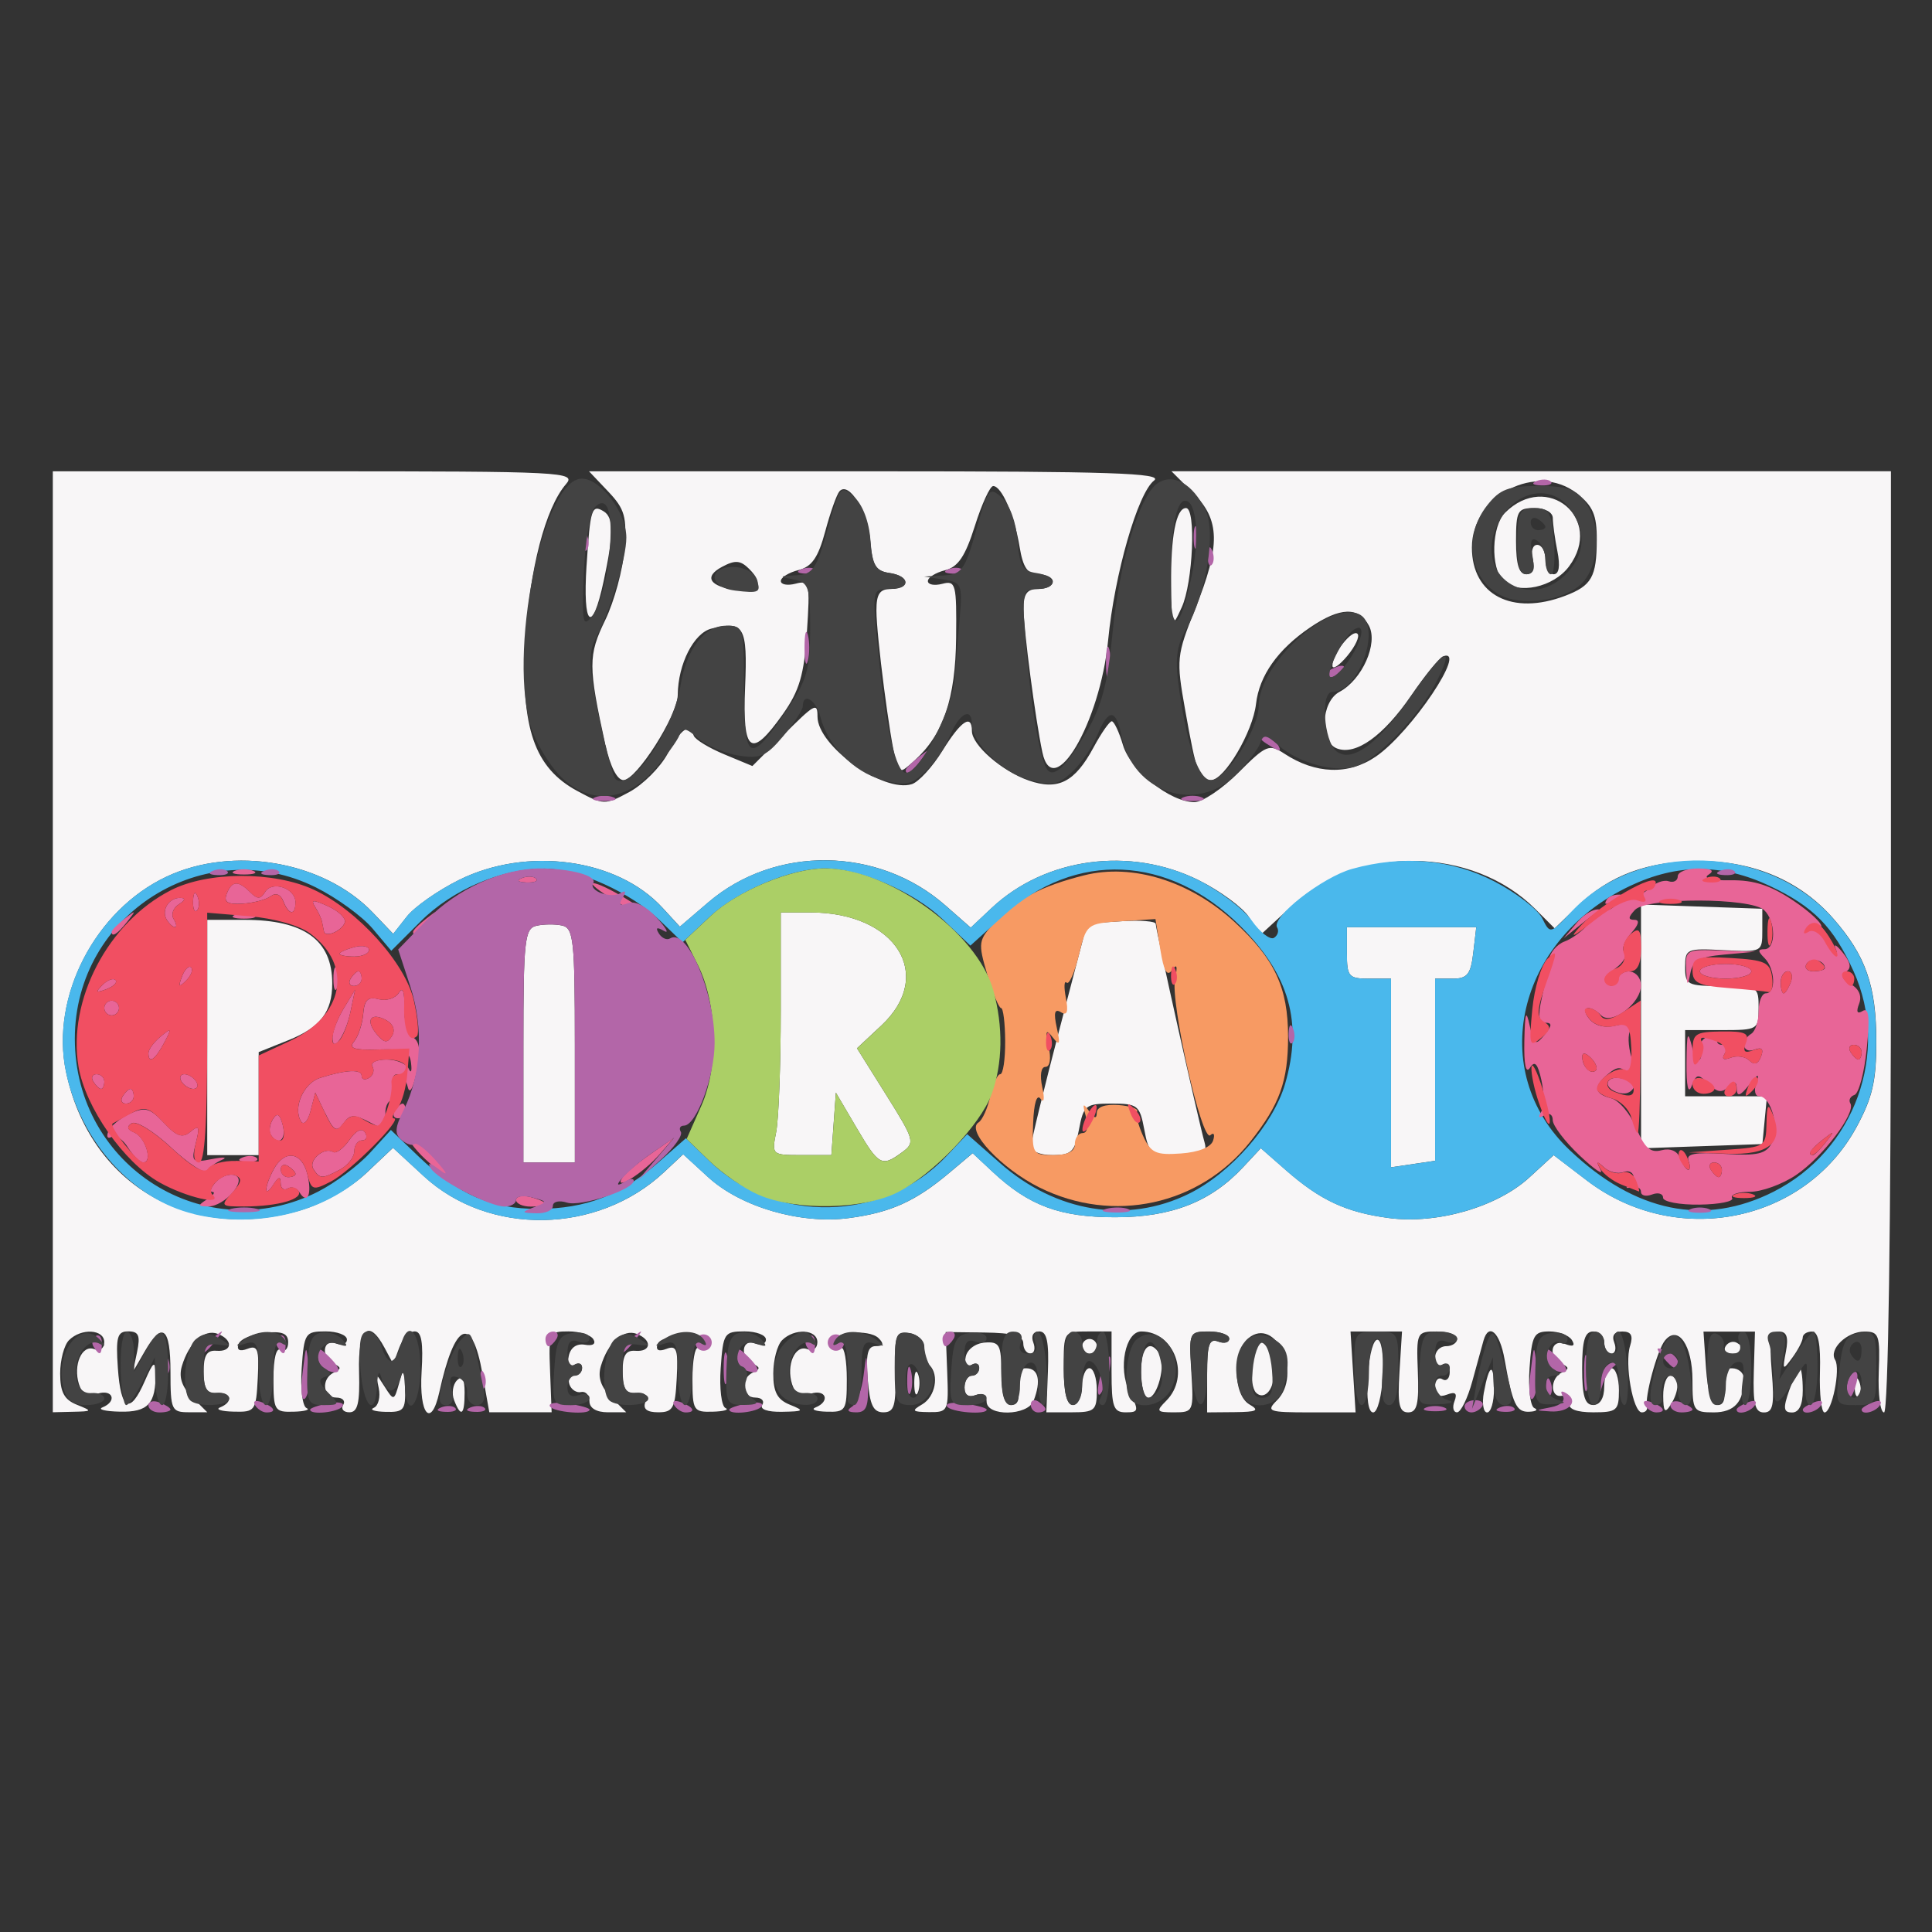<?xml version="1.0" encoding="UTF-8" standalone="no"?> <!-- Created with Inkscape (http://www.inkscape.org/) --> <svg xmlns:inkscape="http://www.inkscape.org/namespaces/inkscape" xmlns:sodipodi="http://sodipodi.sourceforge.net/DTD/sodipodi-0.dtd" xmlns="http://www.w3.org/2000/svg" xmlns:svg="http://www.w3.org/2000/svg" width="210mm" height="210mm" viewBox="0 0 210 210" id="svg5" inkscape:version="1.1.1 (3bf5ae0d25, 2021-09-20)" sodipodi:docname="Logo_LIT_PIR.svg"><rect x="0" y="0" width="210" height="210" fill="#333333" stroke="none"/> <defs id="defs2"></defs> <g inkscape:label="Слой 1" inkscape:groupmode="layer" id="layer1"> <g id="g976" transform="matrix(3.716,0,0,3.716,-291.918,-260.261)"> <path style="fill:#f8f6f7;stroke-width:0.215" d="M 80.102,97.589 V 83.824 h 7.668 c 7.284,0 7.652,0.019 7.342,0.376 -0.602,0.695 -1.072,2.511 -1.186,4.586 -0.14,2.546 0.264,3.714 1.518,4.389 0.769,0.414 0.806,0.415 1.519,0.031 0.402,-0.216 0.908,-0.722 1.124,-1.124 0.398,-0.739 0.631,-0.9 0.762,-0.526 0.039,0.113 0.442,0.359 0.894,0.547 l 0.822,0.342 0.87,-0.87 c 0.961,-0.961 1.034,-1.002 1.034,-0.576 0,0.86 1.927,2.24 2.76,1.976 0.199,-0.063 0.602,-0.503 0.895,-0.977 0.542,-0.877 0.862,-1.091 0.862,-0.577 0,0.41 0.875,1.173 1.661,1.447 0.859,0.299 1.349,0.05 1.895,-0.964 0.227,-0.422 0.468,-0.768 0.535,-0.768 0.067,0 0.214,0.312 0.327,0.694 0.221,0.747 1.378,1.671 2.091,1.671 0.233,0 0.813,-0.389 1.289,-0.865 0.809,-0.809 0.896,-0.845 1.341,-0.553 0.915,0.6 1.873,0.631 2.672,0.088 1.032,-0.701 2.714,-3.206 1.971,-2.935 -0.108,0.039 -0.528,0.556 -0.934,1.147 -0.809,1.181 -1.619,1.759 -2.169,1.548 -0.52,-0.2 -0.47,-1.365 0.072,-1.655 0.666,-0.356 1.139,-1.421 0.861,-1.939 -0.299,-0.559 -0.844,-0.542 -1.722,0.056 -0.944,0.642 -1.485,1.409 -1.58,2.237 -0.094,0.82 -0.925,2.226 -1.316,2.226 -0.355,0 -0.424,-0.188 -0.758,-2.063 -0.261,-1.467 -0.25,-1.579 0.294,-2.94 0.747,-1.867 0.734,-2.605 -0.063,-3.401 l -0.629,-0.629 h 10.522 10.522 v 13.765 c 0,8.37 -0.079,13.765 -0.201,13.765 -0.11,0 -0.18,-0.532 -0.155,-1.183 0.041,-1.082 0.006,-1.183 -0.418,-1.183 -0.517,0 -1.051,0.516 -0.858,0.829 0.164,0.265 -0.093,1.537 -0.31,1.537 -0.092,0 -0.153,-0.532 -0.134,-1.183 0.023,-0.821 -0.049,-1.183 -0.235,-1.183 -0.148,1.3e-4 -0.269,0.079 -0.269,0.174 0,0.096 -0.136,0.36 -0.302,0.587 -0.283,0.387 -0.295,0.375 -0.19,-0.174 0.081,-0.421 0.024,-0.587 -0.199,-0.587 -0.246,0 -0.291,0.248 -0.214,1.183 0.08,0.961 0.036,1.183 -0.231,1.183 -0.26,0 -0.322,-0.25 -0.295,-1.183 l 0.034,-1.183 -0.753,1.1e-4 -0.753,10e-5 0.074,1.075 c 0.047,0.684 0.173,1.075 0.347,1.075 0.174,0 0.235,-0.193 0.169,-0.538 -0.075,-0.394 -0.01,-0.538 0.245,-0.538 0.191,0 0.348,0.137 0.348,0.305 0,0.674 -0.279,0.985 -0.883,0.985 -0.591,0 -0.622,-0.046 -0.622,-0.941 0,-1.026 -0.424,-1.634 -0.807,-1.158 -0.226,0.28 -0.597,1.653 -0.524,1.938 0.022,0.089 -0.045,0.161 -0.15,0.161 -0.259,0 -0.51,-1.421 -0.344,-1.945 0.096,-0.303 0.033,-0.421 -0.227,-0.421 -0.232,0 -0.316,0.115 -0.236,0.323 0.068,0.177 0.03,0.323 -0.085,0.323 -0.115,0 -0.208,-0.145 -0.208,-0.323 0,-0.177 -0.145,-0.323 -0.323,-0.323 -0.244,0 -0.323,0.263 -0.323,1.075 0,0.812 0.079,1.075 0.323,1.075 0.201,0 0.323,-0.203 0.323,-0.538 0,-0.296 0.097,-0.538 0.215,-0.538 0.118,0 0.215,0.29 0.215,0.645 0,0.594 -0.06,0.645 -0.753,0.645 -0.487,0 -0.734,-0.095 -0.699,-0.269 0.03,-0.148 -0.067,-0.245 -0.215,-0.215 -0.35,0.07 -0.35,-0.518 0,-0.681 0.215,-0.1 0.215,-0.151 0,-0.251 -0.417,-0.195 -0.333,-0.746 0.089,-0.584 0.241,0.092 0.307,0.055 0.202,-0.114 -0.086,-0.138 -0.382,-0.252 -0.66,-0.252 -0.452,0 -0.512,0.112 -0.579,1.076 -0.041,0.592 0.022,1.116 0.141,1.166 0.118,0.05 0.052,0.098 -0.147,0.107 -0.38,0.018 -0.492,-0.219 -0.726,-1.542 -0.14,-0.789 -0.463,-1.072 -0.615,-0.538 -0.042,0.148 -0.188,0.68 -0.325,1.183 -0.137,0.503 -0.338,0.914 -0.448,0.914 -0.11,0 -0.144,-0.146 -0.075,-0.325 0.089,-0.233 0.026,-0.287 -0.222,-0.192 -0.233,0.089 -0.347,0.016 -0.347,-0.225 0,-0.197 0.097,-0.298 0.215,-0.225 0.118,0.073 0.215,-0.024 0.215,-0.215 0,-0.191 -0.097,-0.288 -0.215,-0.215 -0.118,0.073 -0.215,-0.018 -0.215,-0.202 0,-0.184 0.145,-0.335 0.323,-0.335 0.177,0 0.323,-0.097 0.323,-0.215 0,-0.118 -0.269,-0.215 -0.597,-0.215 -0.586,0 -0.596,0.022 -0.552,1.183 0.036,0.936 -0.023,1.183 -0.283,1.183 -0.263,0 -0.313,-0.234 -0.254,-1.183 l 0.074,-1.183 h -0.753 -0.753 l 0.074,1.183 0.074,1.183 h -1.326 c -1.224,0 -1.299,-0.027 -0.976,-0.35 0.761,-0.761 -0.034,-2.484 -0.839,-1.816 -0.467,0.388 -0.444,1.654 0.036,1.933 0.304,0.177 0.222,0.22 -0.43,0.226 l -0.807,0.007 v -1.098 c 0,-0.888 0.062,-1.075 0.323,-0.975 0.177,0.068 0.323,0.03 0.323,-0.085 0,-0.115 -0.266,-0.208 -0.591,-0.209 -0.583,-2.2e-4 -0.59,0.018 -0.518,1.183 0.072,1.157 0.061,1.183 -0.499,1.183 -0.521,0 -0.542,-0.031 -0.235,-0.338 0.715,-0.715 0.244,-2.028 -0.729,-2.028 -0.465,0 -0.683,1.081 -0.352,1.745 0.288,0.577 0.28,0.621 -0.104,0.621 -0.358,0 -0.414,-0.159 -0.414,-1.183 v -1.183 h -0.701 c -0.697,0 -0.701,0.005 -0.699,1.075 0.001,0.715 0.091,1.075 0.27,1.075 0.148,4.3e-4 0.269,-0.241 0.269,-0.537 0,-0.296 0.097,-0.538 0.215,-0.538 0.118,0 0.215,0.29 0.215,0.645 0,0.592 -0.061,0.645 -0.738,0.645 h -0.738 l 0.045,-1.183 c 0.034,-0.886 -0.03,-1.183 -0.253,-1.183 -0.176,0 -0.247,0.132 -0.174,0.323 0.068,0.177 0.03,0.323 -0.085,0.323 -0.115,0 -0.208,-0.135 -0.208,-0.3 0,-0.217 -0.313,-0.304 -1.135,-0.314 l -1.135,-0.014 0.045,1.174 c 0.044,1.143 0.029,1.174 -0.532,1.168 -0.496,-0.006 -0.524,-0.037 -0.201,-0.226 0.384,-0.223 0.504,-0.858 0.218,-1.145 -0.087,-0.087 -0.16,-0.321 -0.161,-0.52 -0.002,-0.199 -0.198,-0.389 -0.438,-0.423 -0.395,-0.057 -0.432,0.048 -0.405,1.129 0.025,1.006 -0.029,1.191 -0.35,1.191 -0.295,0 -0.397,-0.215 -0.456,-0.968 -0.059,-0.739 -0.003,-0.968 0.236,-0.968 0.224,0 0.247,-0.066 0.082,-0.232 -0.282,-0.282 -1.397,-0.177 -1.313,0.124 0.033,0.118 0.133,0.191 0.222,0.161 0.089,-0.03 0.161,0.382 0.161,0.914 0,0.917 -0.031,0.967 -0.591,0.951 -0.325,-0.009 -0.47,-0.066 -0.323,-0.125 0.438,-0.177 0.306,-0.544 -0.144,-0.401 -0.289,0.092 -0.452,0.008 -0.543,-0.278 -0.177,-0.559 0.086,-1.164 0.445,-1.026 0.167,0.064 0.295,-0.024 0.295,-0.203 0,-0.38 -0.672,-0.418 -1.032,-0.058 -0.142,0.142 -0.258,0.581 -0.258,0.975 0,0.542 0.118,0.764 0.484,0.911 0.437,0.176 0.414,0.196 -0.228,0.208 -0.423,0.008 -0.658,-0.074 -0.579,-0.201 0.073,-0.118 -0.018,-0.215 -0.202,-0.215 -0.4,0 -0.45,-0.556 -0.067,-0.735 0.215,-0.1 0.215,-0.151 0,-0.251 -0.389,-0.182 -0.339,-0.748 0.054,-0.598 0.177,0.068 0.323,0.017 0.323,-0.114 0,-0.131 -0.281,-0.238 -0.624,-0.238 -0.596,0 -0.628,0.049 -0.699,1.076 -0.041,0.592 0.022,1.116 0.141,1.166 0.118,0.05 -0.051,0.098 -0.376,0.107 -0.56,0.016 -0.591,-0.034 -0.591,-0.951 0,-0.532 0.073,-0.944 0.161,-0.914 0.089,0.03 0.185,-0.043 0.215,-0.161 0.079,-0.316 -1.292,-0.263 -1.398,0.054 -0.058,0.174 0.035,0.221 0.262,0.134 0.299,-0.115 0.344,0.016 0.3,0.86 -0.045,0.878 -0.109,0.995 -0.542,0.995 -0.332,0 -0.453,-0.097 -0.375,-0.301 0.075,-0.195 -0.022,-0.29 -0.276,-0.269 -0.298,0.025 -0.391,-0.121 -0.391,-0.613 0,-0.482 0.095,-0.638 0.376,-0.615 0.469,0.037 0.495,-0.32 0.037,-0.496 -0.391,-0.15 -0.842,0.255 -1.047,0.939 -0.098,0.327 -0.005,0.609 0.3,0.914 l 0.441,0.441 h -0.538 c -0.335,0 -0.538,-0.122 -0.538,-0.323 0,-0.177 -0.109,-0.298 -0.242,-0.269 -0.133,0.03 -0.286,-0.067 -0.341,-0.215 -0.054,-0.148 0.006,-0.269 0.134,-0.269 0.128,0 0.233,-0.102 0.233,-0.228 0,-0.125 -0.106,-0.162 -0.236,-0.082 -0.147,0.091 -0.205,-0.006 -0.154,-0.256 0.051,-0.25 0.23,-0.376 0.472,-0.334 0.233,0.041 0.333,-0.024 0.248,-0.161 -0.078,-0.126 -0.405,-0.229 -0.726,-0.229 -0.571,0 -0.584,0.028 -0.539,1.183 l 0.045,1.183 H 93.784 92.87 l -0.201,-1.129 c -0.308,-1.735 -0.807,-1.522 -1.261,0.538 -0.237,1.074 -0.597,0.663 -0.519,-0.592 0.053,-0.857 -0.002,-1.183 -0.202,-1.183 -0.152,1.6e-4 -0.355,0.214 -0.452,0.476 l -0.176,0.476 -0.255,-0.476 c -0.464,-0.866 -0.78,-0.566 -0.744,0.707 0.026,0.911 -0.039,1.183 -0.282,1.183 -0.173,0 -0.255,-0.097 -0.182,-0.215 0.073,-0.118 -0.018,-0.215 -0.202,-0.215 -0.4,0 -0.45,-0.556 -0.066,-0.735 0.215,-0.1 0.215,-0.151 0,-0.251 -0.389,-0.182 -0.339,-0.748 0.054,-0.598 0.177,0.068 0.323,0.017 0.323,-0.114 0,-0.131 -0.281,-0.238 -0.624,-0.238 -0.596,0 -0.628,0.049 -0.699,1.076 -0.041,0.592 0.022,1.116 0.141,1.166 0.118,0.05 -0.051,0.098 -0.376,0.107 -0.561,0.016 -0.591,-0.033 -0.591,-0.964 0,-0.599 0.084,-0.929 0.215,-0.848 0.118,0.073 0.215,-0.024 0.215,-0.216 0,-0.263 -0.169,-0.332 -0.682,-0.282 -0.375,0.037 -0.722,0.188 -0.771,0.336 -0.057,0.173 0.037,0.221 0.264,0.134 0.299,-0.115 0.344,0.016 0.3,0.86 -0.05,0.96 -0.075,0.995 -0.71,0.978 -0.362,-0.009 -0.538,-0.066 -0.39,-0.125 0.4,-0.162 0.325,-0.459 -0.108,-0.425 -0.281,0.022 -0.376,-0.133 -0.376,-0.615 0,-0.482 0.095,-0.638 0.376,-0.615 0.469,0.037 0.495,-0.32 0.037,-0.496 -0.391,-0.15 -0.842,0.255 -1.047,0.939 -0.098,0.327 -0.005,0.609 0.3,0.914 l 0.441,0.441 h -0.538 c -0.508,0 -0.538,-0.065 -0.538,-1.183 0,-1.305 -0.239,-1.492 -0.757,-0.591 l -0.341,0.591 0.123,-0.591 c 0.097,-0.469 0.044,-0.591 -0.258,-0.592 -0.323,-1.2e-4 -0.369,0.162 -0.306,1.075 0.086,1.243 0.355,1.371 0.788,0.377 0.244,-0.562 0.305,-0.608 0.312,-0.233 0.016,0.895 -0.215,1.148 -1.036,1.13 -0.431,-0.009 -0.663,-0.066 -0.515,-0.125 0.438,-0.177 0.306,-0.544 -0.144,-0.401 -0.289,0.092 -0.452,0.008 -0.543,-0.278 -0.177,-0.559 0.086,-1.164 0.445,-1.026 0.167,0.064 0.295,-0.024 0.295,-0.203 0,-0.38 -0.672,-0.418 -1.032,-0.058 -0.142,0.142 -0.258,0.581 -0.258,0.975 0,0.542 0.118,0.764 0.484,0.911 0.465,0.187 0.461,0.195 -0.108,0.208 l -0.591,0.014 z m 7.264,7.845 c 0.641,-0.19 1.438,-0.642 1.897,-1.075 l 0.792,-0.747 0.9,0.83 c 1.904,1.755 5.078,1.703 7.024,-0.115 l 0.563,-0.527 0.727,0.667 c 0.957,0.878 2.709,1.388 4.124,1.2 1.217,-0.161 1.941,-0.488 2.934,-1.324 l 0.683,-0.574 0.58,0.542 c 1.063,0.995 1.975,1.333 3.591,1.332 1.648,-8.6e-4 2.792,-0.449 3.742,-1.467 l 0.516,-0.553 0.724,0.635 c 1.012,0.889 1.771,1.242 3.021,1.408 1.407,0.187 3.165,-0.321 4.109,-1.187 l 0.712,-0.653 0.97,0.741 c 2.607,1.991 6.356,1.251 7.884,-1.555 0.468,-0.861 0.583,-1.353 0.583,-2.501 0,-1.639 -0.31,-2.525 -1.266,-3.613 -0.958,-1.091 -2.316,-1.674 -3.9,-1.674 -1.52,0 -2.634,0.411 -3.571,1.318 l -0.673,0.651 -0.565,-0.565 c -1.839,-1.839 -5.177,-1.883 -7.118,-0.094 l -0.919,0.847 -0.338,-0.516 c -0.186,-0.284 -0.846,-0.769 -1.467,-1.078 -2.006,-1 -4.49,-0.667 -6.063,0.813 l -0.609,0.573 -0.743,-0.652 c -1.964,-1.725 -4.979,-1.763 -6.936,-0.087 l -0.829,0.71 -0.513,-0.558 c -1.326,-1.44 -3.964,-1.797 -5.955,-0.805 -0.614,0.306 -1.297,0.786 -1.517,1.065 l -0.4,0.509 -0.6,-0.627 c -1.439,-1.502 -4.085,-1.961 -6.029,-1.048 -2.093,0.984 -3.4,3.517 -2.943,5.706 0.688,3.295 3.616,5.017 6.882,4.048 z m 31.879,-4.011 v -2.759 h -0.645 c -0.594,0 -0.645,-0.06 -0.645,-0.753 v -0.753 h 1.892 1.892 l -0.088,0.753 c -0.073,0.626 -0.175,0.753 -0.602,0.753 h -0.514 v 2.664 2.664 l -0.645,0.095 -0.645,0.095 z m -25.378,-0.798 c 0,-3.076 0.037,-3.425 0.376,-3.506 0.207,-0.049 0.546,-0.054 0.753,-0.009 0.339,0.073 0.376,0.418 0.376,3.506 v 3.425 h -0.753 -0.753 z m 9.741,2.394 -0.601,-1.022 -0.066,0.914 -0.066,0.914 h -0.875 c -0.865,0 -0.873,-0.007 -0.74,-0.672 0.074,-0.37 0.134,-1.967 0.134,-3.549 v -2.877 h 0.867 c 2.504,0 3.655,1.833 2.076,3.308 l -0.713,0.666 0.861,1.374 c 0.824,1.315 0.844,1.386 0.457,1.669 -0.596,0.436 -0.678,0.391 -1.335,-0.726 z M 84.619,100.385 v -3.441 h 1.086 c 1.75,0 2.57,0.593 2.57,1.86 0,0.837 -0.347,1.286 -1.284,1.661 l -0.867,0.347 v 1.507 1.507 H 85.371 84.619 Z m 24.098,3.172 c 0.005,-0.148 0.376,-1.672 0.824,-3.387 l 0.814,-3.119 1.004,-0.066 c 0.552,-0.036 1.004,-0.001 1.004,0.078 0,0.162 1.261,5.808 1.427,6.386 0.09,0.314 -0.036,0.376 -0.757,0.376 -0.818,0 -0.873,-0.041 -1.006,-0.753 -0.132,-0.703 -0.195,-0.753 -0.954,-0.753 -0.758,0 -0.822,0.05 -0.954,0.753 -0.124,0.659 -0.221,0.753 -0.777,0.753 -0.37,0 -0.631,-0.112 -0.626,-0.269 z m 17.841,-3.495 v -3.566 l 1.774,0.062 1.774,0.062 v 0.635 c 0,0.631 -0.008,0.635 -1.129,0.576 -1.085,-0.058 -1.129,-0.038 -1.129,0.494 0,0.521 0.063,0.554 1.075,0.554 1.051,0 1.075,0.014 1.075,0.645 0,0.631 -0.024,0.645 -1.075,0.645 h -1.075 v 0.968 0.968 h 1.197 1.197 l -0.067,0.699 -0.067,0.699 -1.774,0.062 -1.774,0.062 z m -2.223,-12.595 c 0.781,-0.297 0.925,-0.551 0.929,-1.638 0.003,-0.724 -0.11,-0.988 -0.582,-1.359 -1.169,-0.92 -3.071,0.061 -3.071,1.583 0,1.39 1.178,2.001 2.724,1.414 z m -1.811,-0.45 c -0.37,-0.37 -0.336,-1.588 0.056,-1.98 1.229,-1.229 2.907,0.176 1.873,1.568 -0.457,0.615 -1.503,0.839 -1.929,0.413 z m 0.87,-0.612 c -0.063,-0.24 -0.007,-0.43 0.128,-0.43 0.132,0 0.24,0.194 0.24,0.43 0,0.237 0.109,0.43 0.242,0.43 0.156,0 0.194,-0.238 0.108,-0.672 -0.074,-0.37 -0.134,-0.805 -0.134,-0.968 0,-0.172 -0.225,-0.296 -0.538,-0.296 -0.494,0 -0.538,0.079 -0.538,0.968 0,0.688 0.087,0.968 0.302,0.968 0.197,0 0.263,-0.151 0.19,-0.43 z M 89.489,111.218 c 0.135,-0.056 0.201,-0.314 0.147,-0.574 -0.097,-0.461 -0.092,-0.462 0.173,-0.043 0.265,0.419 0.277,0.416 0.424,-0.108 0.14,-0.497 0.153,-0.485 0.172,0.161 0.019,0.628 -0.038,0.697 -0.57,0.682 -0.325,-0.009 -0.481,-0.062 -0.345,-0.118 z m 2.351,-0.224 c -0.076,-0.197 -0.038,-0.459 0.085,-0.581 0.153,-0.153 0.222,-0.041 0.222,0.359 0,0.663 -0.107,0.741 -0.307,0.222 z m 15.577,0.043 c 0,-0.192 -0.126,-0.267 -0.323,-0.192 -0.204,0.078 -0.323,-0.003 -0.323,-0.222 0,-0.19 0.097,-0.346 0.215,-0.346 0.118,0 0.215,-0.102 0.215,-0.228 0,-0.125 -0.106,-0.162 -0.236,-0.082 -0.145,0.089 -0.207,-0.002 -0.161,-0.238 0.042,-0.218 0.283,-0.399 0.558,-0.42 0.433,-0.032 0.484,0.063 0.484,0.896 0,0.643 0.091,0.932 0.293,0.932 0.196,0 0.259,-0.177 0.19,-0.538 -0.075,-0.394 -0.01,-0.538 0.245,-0.538 0.36,0 0.443,0.362 0.217,0.95 -0.171,0.445 -1.375,0.466 -1.375,0.024 z m 11.151,-0.759 c 0.097,-1.403 0.499,-1.403 0.435,-1.4e-4 -0.027,0.591 -0.153,1.075 -0.279,1.075 -0.143,8e-5 -0.202,-0.408 -0.156,-1.075 z m 3.394,0.489 c 0.153,-0.841 0.295,-0.887 0.295,-0.095 0,0.375 -0.09,0.681 -0.201,0.681 -0.11,0 -0.153,-0.264 -0.095,-0.587 z m 5.245,0.103 c -0.002,-0.325 0.093,-0.591 0.212,-0.591 0.272,0 0.272,0.44 0,0.86 -0.162,0.251 -0.209,0.192 -0.212,-0.269 z m 3.685,-0.161 c 0.124,-0.355 0.264,-0.645 0.311,-0.645 0.048,0 0.086,0.29 0.086,0.645 0,0.42 -0.109,0.645 -0.311,0.645 -0.253,0 -0.269,-0.122 -0.086,-0.645 z m -25.592,-0.215 c 0,-0.296 0.049,-0.417 0.108,-0.269 0.06,0.148 0.06,0.39 0,0.538 -0.06,0.148 -0.108,0.027 -0.108,-0.269 z m 6.633,-0.323 c 0,-0.733 0.261,-0.985 0.545,-0.525 0.187,0.303 -0.068,1.278 -0.334,1.278 -0.116,0 -0.211,-0.339 -0.211,-0.753 z m 3.364,0.604 c -0.207,-0.207 -0.165,-1.314 0.055,-1.45 0.218,-0.135 0.453,0.362 0.453,0.959 0,0.434 -0.287,0.712 -0.508,0.491 z m 17.515,-0.191 c 0.01,-0.251 0.061,-0.302 0.13,-0.13 0.062,0.155 0.054,0.341 -0.017,0.412 -0.071,0.071 -0.122,-0.056 -0.113,-0.282 z m -22.6,-1.165 c 0,-0.118 0.097,-0.215 0.215,-0.215 0.118,0 0.215,0.097 0.215,0.215 0,0.118 -0.097,0.215 -0.215,0.215 -0.118,0 -0.215,-0.097 -0.215,-0.215 z m 18.821,-0.004 c 0.074,-0.12 0.225,-0.163 0.335,-0.095 0.298,0.184 0.243,0.313 -0.135,0.313 -0.184,0 -0.275,-0.098 -0.2,-0.219 z M 96.267,91.835 c -0.508,-2.319 -0.508,-2.624 -0.007,-3.659 0.265,-0.548 0.519,-1.485 0.565,-2.083 0.072,-0.94 0.007,-1.167 -0.478,-1.678 l -0.561,-0.591 h 8.438 c 6.792,0 8.37,0.052 8.091,0.269 -0.478,0.371 -1.159,2.738 -1.345,4.678 -0.232,2.407 -1.613,4.753 -1.924,3.268 -0.207,-0.989 -0.544,-3.56 -0.549,-4.182 -0.003,-0.449 0.099,-0.591 0.426,-0.591 0.237,0 0.43,-0.097 0.43,-0.215 0,-0.118 -0.189,-0.215 -0.42,-0.215 -0.319,0 -0.452,-0.195 -0.553,-0.807 -0.151,-0.918 -0.524,-1.774 -0.772,-1.774 -0.092,0 -0.333,0.526 -0.536,1.168 -0.28,0.887 -0.489,1.199 -0.871,1.295 -0.277,0.069 -0.503,0.212 -0.503,0.317 0,0.105 0.19,0.141 0.422,0.08 0.394,-0.103 0.421,0.002 0.404,1.579 -0.018,1.777 -0.374,2.827 -1.214,3.587 -0.42,0.379 -0.437,0.379 -0.549,0 -0.169,-0.572 -0.568,-3.652 -0.568,-4.386 0,-0.486 0.098,-0.63 0.43,-0.63 0.589,0 0.545,-0.384 -0.054,-0.469 -0.395,-0.056 -0.497,-0.226 -0.554,-0.929 -0.07,-0.863 -0.632,-1.768 -0.904,-1.457 -0.08,0.092 -0.267,0.618 -0.415,1.17 -0.206,0.766 -0.392,1.035 -0.784,1.133 -0.283,0.071 -0.515,0.215 -0.515,0.32 0,0.105 0.194,0.14 0.432,0.078 0.409,-0.107 0.426,-0.032 0.33,1.427 -0.082,1.238 -0.219,1.706 -0.701,2.387 -0.937,1.324 -1.187,1.144 -1.106,-0.794 0.074,-1.767 -0.03,-1.946 -0.986,-1.706 -0.515,0.129 -0.976,1.037 -0.984,1.936 -0.005,0.604 -1.209,2.495 -1.588,2.495 -0.184,0 -0.388,-0.396 -0.524,-1.022 z m 4.21,-5.15 c -0.261,-0.261 -0.414,-0.273 -0.801,-0.066 -0.543,0.291 -0.364,0.576 0.428,0.682 0.65,0.087 0.811,-0.178 0.373,-0.615 z m 17.055,2.825 c -0.011,-0.333 0.581,-1.084 0.733,-0.932 0.072,0.072 -0.062,0.362 -0.298,0.645 -0.236,0.283 -0.432,0.412 -0.436,0.287 z m -4.718,-2.353 c -0.016,-1.426 0.144,-2.258 0.435,-2.258 0.298,0 0.204,2.186 -0.125,2.903 -0.29,0.634 -0.296,0.623 -0.31,-0.645 z m -17.099,-0.58 c 0.107,-1.661 0.15,-1.798 0.503,-1.58 0.29,0.179 0.29,0.675 -0.004,2.041 -0.339,1.582 -0.615,1.328 -0.5,-0.461 z" id="path992"></path> <path style="fill:#f79a63;stroke-width:0.215" d="m 108.965,104.775 c -1.121,-0.559 -2.163,-1.671 -1.785,-1.905 0.111,-0.069 0.266,-0.414 0.344,-0.768 0.078,-0.354 0.209,-0.643 0.291,-0.643 0.083,0 0.147,-0.435 0.144,-0.967 -0.003,-0.532 -0.057,-0.967 -0.12,-0.968 -0.063,-3.88e-4 -0.244,-0.441 -0.403,-0.98 -0.275,-0.933 -0.265,-1.005 0.222,-1.526 0.638,-0.683 1.351,-1.059 2.61,-1.376 1.413,-0.356 3.097,0.166 4.401,1.365 1.173,1.077 1.565,1.918 1.565,3.356 0,1.306 -0.244,1.982 -1.107,3.072 -1.473,1.859 -4.011,2.411 -6.162,1.339 z m 1.032,-1.272 c 0,-0.177 0.103,-0.323 0.23,-0.323 0.135,0 0.173,-0.199 0.093,-0.484 -0.107,-0.379 -0.087,-0.414 0.09,-0.161 0.156,0.223 0.227,0.239 0.229,0.05 0.002,-0.168 0.245,-0.254 0.634,-0.224 0.347,0.026 0.591,0.111 0.544,0.188 -0.048,0.077 0.032,0.399 0.176,0.715 0.228,0.499 0.373,0.567 1.106,0.514 0.522,-0.037 0.882,-0.183 0.944,-0.383 0.055,-0.177 0.018,-0.245 -0.083,-0.151 -0.247,0.231 -1.178,-3.901 -1.032,-4.58 0.08,-0.372 0.053,-0.45 -0.087,-0.251 -0.145,0.205 -0.242,0.035 -0.344,-0.603 l -0.142,-0.889 -1.008,0.065 c -0.995,0.065 -1.011,0.077 -1.234,0.996 -0.124,0.512 -0.285,0.871 -0.357,0.799 -0.072,-0.072 -0.082,0.128 -0.021,0.445 0.078,0.41 0.036,0.531 -0.145,0.42 -0.184,-0.114 -0.218,0.012 -0.121,0.452 0.107,0.49 0.085,0.546 -0.116,0.287 -0.202,-0.26 -0.225,-0.208 -0.121,0.269 0.076,0.348 0.037,0.591 -0.094,0.591 -0.131,0 -0.17,0.243 -0.094,0.591 0.074,0.338 0.052,0.485 -0.05,0.342 -0.108,-0.15 -0.194,0.129 -0.216,0.699 -0.035,0.913 -0.013,0.948 0.592,0.948 0.416,0 0.629,-0.109 0.629,-0.323 z" id="path990"></path> <path style="fill:#4ab8ec;stroke-width:0.215" d="m 84.239,105.551 c -1.803,-0.428 -3.327,-2.119 -3.755,-4.165 -0.457,-2.189 0.85,-4.722 2.943,-5.706 1.944,-0.914 4.59,-0.454 6.029,1.048 l 0.6,0.627 0.4,-0.509 c 0.22,-0.28 0.903,-0.759 1.517,-1.065 1.991,-0.992 4.629,-0.636 5.955,0.805 l 0.513,0.558 0.829,-0.71 c 1.957,-1.675 4.971,-1.637 6.936,0.087 l 0.743,0.652 0.609,-0.573 c 1.569,-1.475 4.057,-1.812 6.05,-0.819 0.614,0.306 1.318,0.839 1.564,1.185 0.246,0.346 0.539,0.573 0.65,0.504 0.111,-0.069 0.152,-0.205 0.092,-0.303 -0.183,-0.296 1.324,-1.473 2.194,-1.714 1.48,-0.411 2.918,-0.282 4.174,0.374 0.634,0.331 1.258,0.813 1.386,1.071 0.233,0.467 0.236,0.466 0.861,-0.199 1.945,-2.07 5.736,-1.971 7.642,0.2 0.956,1.089 1.266,1.974 1.266,3.613 0,1.148 -0.115,1.641 -0.583,2.501 -1.527,2.806 -5.277,3.546 -7.884,1.555 l -0.97,-0.741 -0.712,0.653 c -0.944,0.866 -2.702,1.373 -4.109,1.187 -1.25,-0.166 -2.008,-0.519 -3.021,-1.408 l -0.724,-0.635 -0.516,0.553 c -0.95,1.017 -2.094,1.466 -3.742,1.467 -1.616,8.6e-4 -2.527,-0.337 -3.591,-1.332 l -0.58,-0.542 -0.683,0.574 c -0.993,0.835 -1.717,1.162 -2.934,1.324 -1.415,0.188 -3.166,-0.322 -4.124,-1.2 l -0.727,-0.667 -0.563,0.527 c -1.946,1.819 -5.119,1.871 -7.024,0.115 l -0.9,-0.83 -0.792,0.747 c -1.223,1.154 -3.205,1.624 -5.024,1.193 z m 3.636,-0.665 c 0.489,-0.25 1.166,-0.756 1.503,-1.125 l 0.613,-0.671 0.809,0.775 c 1.167,1.118 2.123,1.537 3.497,1.533 1.403,-0.004 2.427,-0.401 3.521,-1.361 l 0.802,-0.704 0.688,0.666 c 1.922,1.86 5.105,1.793 6.937,-0.147 l 0.603,-0.639 0.964,0.849 c 1.638,1.442 3.721,1.78 5.518,0.896 1.227,-0.603 2.47,-2.022 2.817,-3.216 0.522,-1.795 0.127,-3.186 -1.313,-4.621 -2.089,-2.082 -4.821,-2.203 -6.917,-0.305 l -0.975,0.882 -0.82,-0.78 c -0.839,-0.798 -2.422,-1.479 -3.439,-1.479 -0.994,0 -2.574,0.667 -3.38,1.428 l -0.78,0.736 -0.662,-0.639 c -0.849,-0.82 -2.384,-1.513 -3.366,-1.519 -1.244,-0.008 -2.699,0.61 -3.629,1.54 l -0.864,0.864 -0.547,-0.65 c -0.301,-0.357 -1.047,-0.899 -1.659,-1.204 -3.239,-1.614 -7.05,0.779 -7.05,4.425 0,3.745 3.835,6.148 7.128,4.468 z m 42.568,0.006 c 2.367,-1.199 3.407,-4.072 2.333,-6.442 -0.59,-1.301 -1.174,-1.895 -2.455,-2.5 -1.39,-0.655 -2.7,-0.655 -4.086,0.003 -3.32,1.574 -4.2,5.41 -1.77,7.721 1.924,1.83 3.954,2.244 5.979,1.218 z m -9.908,-3.563 v -2.664 h 0.514 c 0.427,0 0.529,-0.127 0.602,-0.753 l 0.088,-0.753 h -1.892 -1.892 v 0.753 c 0,0.693 0.051,0.753 0.645,0.753 h 0.645 v 2.759 2.759 l 0.645,-0.095 0.645,-0.095 z" id="path988"></path> <path style="fill:#e86597;stroke-width:0.215" d="m 84.619,105.116 c 0.177,-0.115 0.246,-0.21 0.153,-0.212 -0.093,-0.002 -0.045,-0.136 0.106,-0.299 0.152,-0.163 0.402,-0.247 0.555,-0.189 0.37,0.142 -0.304,0.916 -0.794,0.911 -0.3,-0.003 -0.303,-0.029 -0.02,-0.212 z m 9.033,0.02 c 0,-0.107 0.194,-0.144 0.43,-0.082 0.237,0.062 0.43,0.15 0.43,0.195 0,0.045 -0.194,0.083 -0.43,0.083 -0.237,0 -0.43,-0.088 -0.43,-0.195 z m 33.551,-0.065 c 0,-0.119 -0.145,-0.161 -0.323,-0.093 -0.177,0.068 -0.323,0.033 -0.323,-0.078 0,-0.111 -0.121,-0.172 -0.269,-0.136 -0.148,0.036 -0.196,0.025 -0.108,-0.025 0.29,-0.162 0.169,-0.534 -0.135,-0.417 -0.163,0.063 -0.419,3.2e-4 -0.569,-0.138 -0.214,-0.197 -0.236,-0.182 -0.101,0.071 0.094,0.177 -0.182,-0.011 -0.614,-0.419 -0.432,-0.408 -0.785,-0.873 -0.785,-1.034 0,-0.167 -0.107,-0.227 -0.248,-0.14 -0.156,0.096 -0.19,0.059 -0.092,-0.1 0.086,-0.139 0.091,-0.554 0.01,-0.922 -0.108,-0.492 -0.197,-0.59 -0.335,-0.371 -0.121,0.191 -0.18,-0.087 -0.166,-0.778 0.018,-0.847 0.051,-0.943 0.158,-0.45 0.123,0.564 0.165,0.59 0.431,0.269 0.224,-0.27 0.23,-0.356 0.027,-0.356 -0.192,0 -0.223,-0.2 -0.111,-0.699 0.086,-0.384 0.179,-0.884 0.205,-1.111 0.026,-0.226 0.237,-0.482 0.468,-0.567 0.232,-0.086 0.561,-0.336 0.733,-0.556 0.274,-0.353 0.248,-0.349 -0.223,0.03 l -0.534,0.43 0.397,-0.469 c 0.218,-0.258 0.523,-0.421 0.677,-0.362 0.154,0.059 0.354,-0.011 0.443,-0.155 0.111,-0.179 0.073,-0.208 -0.119,-0.089 -0.177,0.11 -0.229,0.09 -0.141,-0.054 0.077,-0.125 0.32,-0.181 0.539,-0.124 0.219,0.057 0.534,-0.032 0.701,-0.199 0.167,-0.167 0.423,-0.263 0.57,-0.214 0.147,0.049 0.267,-0.016 0.267,-0.144 0,-0.128 0.266,-0.232 0.591,-0.23 0.398,0.002 0.499,0.062 0.309,0.182 -0.174,0.11 0.074,0.173 0.645,0.164 0.68,-0.011 1.17,0.148 1.838,0.597 0.501,0.337 0.867,0.683 0.813,0.769 -0.053,0.086 0.052,0.341 0.235,0.565 0.182,0.224 0.269,0.263 0.192,0.085 -0.077,-0.177 0.013,-0.135 0.199,0.095 0.238,0.293 0.267,0.462 0.098,0.566 -0.161,0.099 -0.114,0.22 0.141,0.362 0.241,0.135 0.331,0.346 0.243,0.574 -0.092,0.239 -0.056,0.309 0.108,0.208 0.179,-0.111 0.211,0.191 0.115,1.115 -0.072,0.697 -0.233,1.301 -0.357,1.342 -0.125,0.042 -0.179,0.152 -0.122,0.246 0.172,0.278 -0.81,1.573 -1.591,2.1 -0.399,0.269 -1.007,0.489 -1.352,0.489 -0.344,0 -0.576,0.081 -0.515,0.18 0.061,0.099 -0.369,0.186 -0.955,0.194 -0.586,0.008 -1.066,-0.084 -1.066,-0.203 z m 1.721,-0.816 c 0,-0.118 -0.102,-0.215 -0.228,-0.215 -0.125,0 -0.168,0.097 -0.095,0.215 0.073,0.118 0.176,0.215 0.228,0.215 0.052,0 0.095,-0.097 0.095,-0.215 z m -0.977,-0.269 c -0.077,-0.2 0.196,-0.25 1.064,-0.196 0.961,0.06 1.205,0.003 1.375,-0.323 0.229,-0.436 -0.025,-1.363 -0.373,-1.363 -0.118,0 -0.157,-0.169 -0.086,-0.376 0.105,-0.306 0.065,-0.296 -0.215,0.054 -0.249,0.311 -0.347,0.344 -0.352,0.118 -0.005,-0.233 -0.069,-0.25 -0.251,-0.068 -0.182,0.182 -0.329,0.159 -0.579,-0.091 -0.303,-0.303 -0.35,-0.297 -0.493,0.068 -0.099,0.252 -0.154,-9.3e-4 -0.148,-0.673 0.009,-0.925 0.033,-0.985 0.175,-0.43 0.133,0.521 0.321,0.414 0.247,-0.141 -0.01,-0.077 0.128,-0.197 0.308,-0.266 0.186,-0.071 0.27,-0.034 0.196,0.087 -0.072,0.117 -0.023,0.213 0.109,0.213 0.132,0 0.17,0.113 0.085,0.252 -0.102,0.165 -0.042,0.208 0.176,0.124 0.182,-0.07 0.427,-0.032 0.544,0.085 0.14,0.14 0.255,0.102 0.338,-0.113 0.086,-0.223 0.026,-0.288 -0.187,-0.207 -0.35,0.134 -0.431,-0.257 -0.097,-0.464 0.118,-0.073 0.215,-0.369 0.215,-0.658 0,-0.289 0.097,-0.525 0.215,-0.525 0.3,0 0.27,-0.72 -0.043,-1.032 -0.201,-0.201 -0.201,-0.258 0,-0.258 0.34,0 0.332,-0.821 -0.011,-1.144 -0.391,-0.369 -3.435,-0.374 -3.778,-0.006 -0.203,0.217 -0.206,0.291 -0.015,0.291 0.163,0 0.126,0.144 -0.1,0.394 -0.196,0.217 -0.284,0.466 -0.195,0.555 0.089,0.089 -0.025,0.298 -0.253,0.464 -0.228,0.167 -0.335,0.376 -0.239,0.466 0.096,0.09 0.218,0.043 0.271,-0.105 0.153,-0.428 0.705,-0.311 0.705,0.149 0,0.526 -0.863,1.171 -1.163,0.87 -0.34,-0.34 -0.638,-0.246 -0.344,0.107 0.169,0.203 0.454,0.273 0.782,0.191 0.392,-0.098 0.487,-0.055 0.397,0.18 -0.065,0.17 -0.026,0.552 0.086,0.848 0.248,0.653 0.016,1.105 -0.472,0.918 -0.471,-0.181 -0.241,-0.542 0.238,-0.374 0.295,0.104 0.317,0.073 0.11,-0.151 -0.211,-0.228 -0.322,-0.229 -0.591,-0.005 -0.444,0.368 -0.418,0.58 0.086,0.712 0.23,0.06 0.56,0.451 0.735,0.87 0.245,0.585 0.414,0.735 0.736,0.651 0.259,-0.068 0.468,0.02 0.548,0.231 0.072,0.187 0.179,0.34 0.238,0.34 0.059,0 0.061,-0.121 0.004,-0.269 z m -0.069,-5.592 c -0.028,-0.571 0.006,-0.59 0.992,-0.554 l 1.022,0.038 -0.901,0.082 c -0.723,0.066 -0.919,0.175 -0.992,0.554 -0.076,0.391 -0.097,0.37 -0.121,-0.119 z m 0.401,0.054 c 0,-0.118 0.339,-0.215 0.753,-0.215 0.414,0 0.753,0.097 0.753,0.215 0,0.118 -0.339,0.215 -0.753,0.215 -0.414,0 -0.753,-0.097 -0.753,-0.215 z m 3.684,5 c 0.268,-0.341 0.26,-0.349 -0.081,-0.081 -0.358,0.281 -0.472,0.458 -0.295,0.458 0.045,0 0.214,-0.169 0.376,-0.376 z m -6.87,-2.466 c -0.154,-0.154 -0.255,-0.167 -0.255,-0.032 0,0.287 0.254,0.541 0.398,0.398 0.061,-0.061 -0.003,-0.226 -0.143,-0.366 z m 7.918,-0.168 c 0,-0.118 -0.102,-0.215 -0.228,-0.215 -0.125,0 -0.168,0.097 -0.095,0.215 0.073,0.118 0.176,0.215 0.228,0.215 0.052,0 0.095,-0.097 0.095,-0.215 z m -2.073,-2.043 c 0.068,-0.177 0.03,-0.323 -0.085,-0.323 -0.115,0 -0.208,0.145 -0.208,0.323 0,0.177 0.038,0.323 0.085,0.323 0.046,0 0.14,-0.145 0.208,-0.323 z m 0.998,-0.417 c 0,-0.227 -0.413,-0.322 -0.536,-0.124 -0.074,0.12 0.016,0.219 0.2,0.219 0.184,0 0.335,-0.043 0.335,-0.095 z m -44.621,6.558 c -0.079,-0.128 -0.234,-0.177 -0.344,-0.109 -0.11,0.068 -0.202,-0.003 -0.204,-0.158 -0.002,-0.205 -0.06,-0.193 -0.212,0.041 -0.279,0.432 -0.273,0.081 0.008,-0.444 0.313,-0.585 0.819,-0.517 0.982,0.132 0.148,0.588 0.006,0.92 -0.23,0.538 z m -0.114,-0.536 c 0,-0.052 -0.097,-0.155 -0.215,-0.228 -0.118,-0.073 -0.215,-0.03 -0.215,0.095 0,0.125 0.097,0.228 0.215,0.228 0.118,0 0.215,-0.043 0.215,-0.095 z m 9.551,0.126 c 0.077,-0.125 0.452,-0.443 0.832,-0.707 l 0.692,-0.481 -0.428,0.491 c -0.466,0.535 -1.34,1.09 -1.097,0.697 z m -13.184,-0.895 c -0.507,-0.473 -1.028,-0.794 -1.157,-0.714 -0.158,0.098 -0.134,0.186 0.073,0.27 0.329,0.133 0.552,0.877 0.262,0.877 -0.095,0 -0.296,-0.197 -0.447,-0.438 -0.151,-0.241 -0.366,-0.381 -0.479,-0.311 -0.113,0.07 -0.157,0.001 -0.097,-0.153 0.06,-0.154 0.343,-0.389 0.63,-0.523 0.447,-0.208 0.589,-0.17 0.999,0.266 0.376,0.401 0.542,0.456 0.779,0.259 0.25,-0.208 0.276,-0.151 0.154,0.336 -0.139,0.552 -0.112,0.579 0.47,0.466 0.34,-0.066 0.472,-0.056 0.295,0.022 -0.177,0.078 -0.376,0.223 -0.442,0.322 -0.065,0.1 -0.534,-0.206 -1.041,-0.678 z m 4.156,0.624 c -0.157,-0.254 0.317,-0.659 0.581,-0.496 0.086,0.053 0.299,-0.105 0.472,-0.353 0.197,-0.281 0.368,-0.363 0.458,-0.219 0.078,0.127 0.04,0.231 -0.085,0.231 -0.125,0 -0.228,0.142 -0.228,0.315 0,0.173 -0.187,0.415 -0.416,0.538 -0.523,0.28 -0.6,0.278 -0.782,-0.017 z m 3.272,-0.288 c -0.313,-0.29 -0.569,-0.645 -0.569,-0.789 0,-0.144 0.024,-0.22 0.054,-0.171 0.03,0.05 0.338,0.405 0.685,0.789 0.744,0.822 0.643,0.924 -0.17,0.171 z m -5.341,-0.05 c 0.155,-0.062 0.341,-0.054 0.412,0.017 0.071,0.071 -0.056,0.122 -0.282,0.113 -0.251,-0.01 -0.302,-0.061 -0.13,-0.13 z m 0.82,-0.67 c -0.058,-0.094 -0.029,-0.296 0.065,-0.448 0.125,-0.202 0.203,-0.155 0.288,0.172 0.113,0.433 -0.136,0.628 -0.353,0.277 z m 1.596,-0.616 -0.291,-0.61 -0.138,0.536 c -0.076,0.296 -0.201,0.433 -0.279,0.306 -0.244,-0.395 0.072,-1.118 0.556,-1.272 0.76,-0.241 1.217,-0.263 1.217,-0.059 0,0.105 0.098,0.131 0.219,0.057 0.12,-0.074 0.163,-0.225 0.095,-0.335 -0.068,-0.11 0.116,-0.2 0.409,-0.2 0.293,0 0.587,0.121 0.654,0.269 0.067,0.148 0.097,0.075 0.068,-0.161 -0.045,-0.36 -0.204,-0.425 -0.969,-0.402 -0.704,0.022 -0.865,-0.033 -0.695,-0.237 0.121,-0.146 0.24,-0.507 0.265,-0.803 0.034,-0.413 0.139,-0.513 0.452,-0.431 0.224,0.059 0.489,-0.024 0.588,-0.185 0.117,-0.19 0.173,-0.044 0.16,0.42 -0.011,0.391 0.104,0.788 0.257,0.882 0.199,0.123 0.229,0.403 0.106,1.001 -0.101,0.49 -0.207,0.676 -0.259,0.454 -0.048,-0.207 -0.188,-0.376 -0.31,-0.376 -0.122,0 -0.168,0.142 -0.101,0.316 0.067,0.174 0.02,0.378 -0.103,0.454 -0.123,0.076 -0.177,0.319 -0.119,0.54 0.096,0.369 0.059,0.378 -0.458,0.106 -0.484,-0.254 -0.596,-0.251 -0.796,0.023 -0.194,0.266 -0.281,0.217 -0.523,-0.292 z m 1.792,-2.724 c -0.454,-0.254 -0.633,-0.012 -0.293,0.398 0.221,0.267 0.317,0.28 0.451,0.062 0.104,-0.168 0.041,-0.348 -0.158,-0.46 z m 0.241,2.651 c 0.073,-0.118 0.176,-0.215 0.228,-0.215 0.052,0 0.095,0.097 0.095,0.215 0,0.118 -0.102,0.215 -0.228,0.215 -0.125,0 -0.168,-0.097 -0.095,-0.215 z m -7.958,-0.43 c 0.073,-0.118 0.176,-0.215 0.228,-0.215 0.052,0 0.095,0.097 0.095,0.215 0,0.118 -0.102,0.215 -0.228,0.215 -0.125,0 -0.168,-0.097 -0.095,-0.215 z m -0.86,-0.43 c -0.073,-0.118 -0.03,-0.215 0.095,-0.215 0.125,0 0.228,0.097 0.228,0.215 0,0.118 -0.043,0.215 -0.095,0.215 -0.052,0 -0.155,-0.097 -0.228,-0.215 z m 2.581,0 c -0.073,-0.118 -0.036,-0.215 0.082,-0.215 0.118,0 0.275,0.097 0.348,0.215 0.073,0.118 0.036,0.215 -0.082,0.215 -0.118,0 -0.275,-0.097 -0.348,-0.215 z m -0.968,-0.834 c 0,-0.104 0.161,-0.322 0.358,-0.484 0.324,-0.268 0.334,-0.25 0.1,0.189 -0.267,0.5 -0.458,0.624 -0.458,0.295 z m 5.384,-0.467 c 0.004,-0.172 0.155,-0.554 0.335,-0.85 l 0.327,-0.538 -0.135,0.645 c -0.148,0.708 -0.54,1.259 -0.527,0.742 z m -6.675,-0.85 c 0,-0.118 0.097,-0.215 0.215,-0.215 0.118,0 0.215,0.097 0.215,0.215 0,0.118 -0.097,0.215 -0.215,0.215 -0.118,0 -0.215,-0.097 -0.215,-0.215 z m -0.057,-0.672 c 0.146,-0.147 0.319,-0.213 0.386,-0.147 0.066,0.066 -0.053,0.186 -0.265,0.267 -0.307,0.117 -0.331,0.092 -0.12,-0.12 z m 6.759,-0.188 c 0,-0.296 0.049,-0.417 0.108,-0.269 0.06,0.148 0.06,0.39 0,0.538 -0.06,0.148 -0.108,0.027 -0.108,-0.269 z m -4.429,-0.063 c 0.081,-0.212 0.201,-0.331 0.267,-0.265 0.066,0.066 1.36e-4,0.24 -0.147,0.386 -0.212,0.211 -0.237,0.186 -0.12,-0.12 z m 4.933,0.063 c 0.073,-0.118 0.176,-0.215 0.228,-0.215 0.052,0 0.095,0.097 0.095,0.215 0,0.118 -0.102,0.215 -0.228,0.215 -0.125,0 -0.168,-0.097 -0.095,-0.215 z M 88.49,97.936 c 0,-0.045 0.194,-0.133 0.43,-0.195 0.237,-0.062 0.43,-0.025 0.43,0.082 0,0.107 -0.194,0.195 -0.43,0.195 -0.237,0 -0.43,-0.037 -0.43,-0.082 z m -6.667,-0.644 c 0,-0.045 0.169,-0.214 0.376,-0.376 0.341,-0.268 0.349,-0.26 0.081,0.081 -0.281,0.358 -0.458,0.472 -0.458,0.295 z m 6.21,-0.008 c -0.015,-0.069 -0.04,-0.198 -0.057,-0.287 -0.017,-0.089 -0.107,-0.283 -0.202,-0.432 -0.137,-0.215 -0.058,-0.218 0.385,-0.017 0.306,0.14 0.524,0.352 0.484,0.472 -0.082,0.246 -0.569,0.456 -0.61,0.263 z m 2.608,0.008 c 0,-0.045 0.169,-0.214 0.376,-0.376 0.341,-0.268 0.349,-0.26 0.081,0.081 -0.281,0.358 -0.458,0.472 -0.458,0.295 z M 83.436,96.943 c -0.17,-0.274 0.056,-0.646 0.389,-0.642 0.168,0.002 0.155,0.068 -0.04,0.191 -0.163,0.103 -0.23,0.295 -0.149,0.427 0.081,0.132 0.099,0.239 0.04,0.239 -0.059,0 -0.167,-0.097 -0.24,-0.215 z m 1.989,-0.142 c 0.148,-0.06 0.39,-0.06 0.538,0 0.148,0.06 0.027,0.108 -0.269,0.108 -0.296,0 -0.417,-0.049 -0.269,-0.108 z m 11.13,-0.412 c -0.473,-0.283 -0.764,-0.515 -0.645,-0.517 0.259,-0.003 1.613,0.803 1.613,0.96 0,0.141 0.045,0.161 -0.968,-0.444 z m -12.35,-0.001 c 0.01,-0.251 0.061,-0.302 0.13,-0.13 0.062,0.155 0.054,0.341 -0.017,0.412 -0.071,0.071 -0.122,-0.056 -0.113,-0.282 z m 2.64,0.012 c -0.077,-0.201 -0.22,-0.258 -0.37,-0.147 -0.134,0.1 -0.506,0.198 -0.827,0.217 -0.436,0.027 -0.552,-0.045 -0.461,-0.284 0.149,-0.39 0.336,-0.404 0.688,-0.052 0.213,0.213 0.302,0.211 0.437,-0.007 0.209,-0.339 0.888,-0.109 0.888,0.301 0,0.397 -0.197,0.382 -0.354,-0.029 z m 6.981,-0.679 c 0.155,-0.062 0.341,-0.054 0.412,0.017 0.071,0.071 -0.056,0.122 -0.282,0.113 -0.251,-0.01 -0.302,-0.061 -0.13,-0.13 z m -8.401,-0.211 c 0.148,-0.06 0.39,-0.06 0.538,0 0.148,0.06 0.027,0.108 -0.269,0.108 -0.296,0 -0.417,-0.049 -0.269,-0.108 z" id="path986"></path> <path style="fill:#abcf66;stroke-width:0.215" d="m 100.749,104.989 c -0.414,-0.179 -1.058,-0.62 -1.43,-0.981 l -0.677,-0.655 0.432,-0.977 c 0.512,-1.157 0.464,-2.973 -0.108,-4.118 l -0.364,-0.729 0.742,-0.699 c 0.773,-0.729 2.364,-1.392 3.342,-1.392 1.868,0 4.456,1.874 4.926,3.567 0.294,1.059 0.276,2.148 -0.049,3.038 -0.33,0.901 -1.704,2.337 -2.744,2.868 -1.003,0.512 -2.978,0.55 -4.068,0.078 z m 4.194,-1.244 c 0.387,-0.283 0.368,-0.355 -0.457,-1.669 l -0.861,-1.374 0.713,-0.666 c 1.579,-1.475 0.428,-3.308 -2.076,-3.308 h -0.867 v 2.877 c 0,1.582 -0.06,3.179 -0.134,3.549 -0.133,0.665 -0.125,0.672 0.74,0.672 h 0.875 l 0.066,-0.914 0.066,-0.914 0.601,1.022 c 0.657,1.117 0.739,1.162 1.335,0.726 z" id="path984"></path> <path style="fill:#b366a8;stroke-width:0.215" d="m 82.898,111.145 c 0,-0.115 0.145,-0.153 0.323,-0.085 0.177,0.068 0.323,0.162 0.323,0.208 0,0.046 -0.145,0.085 -0.323,0.085 -0.177,0 -0.323,-0.094 -0.323,-0.208 z m 3.12,-0.004 c -0.075,-0.122 0.011,-0.158 0.202,-0.085 0.373,0.143 0.441,0.297 0.131,0.297 -0.111,0 -0.262,-0.096 -0.334,-0.213 z m 1.612,0.13 c 0,-0.045 0.239,-0.128 0.531,-0.184 0.292,-0.056 0.48,-0.019 0.417,0.083 -0.11,0.178 -0.949,0.268 -0.949,0.102 z m 3.831,-0.065 c 0.155,-0.062 0.341,-0.054 0.412,0.017 0.071,0.071 -0.056,0.122 -0.282,0.113 -0.251,-0.01 -0.302,-0.061 -0.13,-0.13 z m 0.86,0 c 0.155,-0.062 0.341,-0.054 0.412,0.017 0.071,0.071 -0.056,0.122 -0.282,0.113 -0.251,-0.01 -0.302,-0.061 -0.13,-0.13 z m 2.323,-0.029 c -0.06,-0.097 0.176,-0.134 0.525,-0.083 0.349,0.051 0.634,0.13 0.634,0.176 0,0.164 -1.052,0.079 -1.159,-0.093 z m 3.634,-0.036 c -0.075,-0.122 0.011,-0.158 0.202,-0.085 0.373,0.143 0.441,0.297 0.131,0.297 -0.111,0 -0.262,-0.096 -0.334,-0.213 z m 1.612,0.13 c 0,-0.045 0.239,-0.128 0.531,-0.184 0.292,-0.056 0.48,-0.019 0.417,0.083 -0.11,0.178 -0.949,0.268 -0.949,0.102 z m 3.585,-0.084 c 0.138,-0.088 0.292,-0.498 0.342,-0.911 0.086,-0.716 0.092,-0.708 0.125,0.163 0.028,0.741 -0.037,0.913 -0.342,0.911 -0.247,-0.002 -0.29,-0.058 -0.125,-0.163 z m 2.784,-0.01 c -0.06,-0.097 0.176,-0.134 0.525,-0.083 0.349,0.051 0.634,0.13 0.634,0.176 0,0.164 -1.052,0.079 -1.159,-0.093 z m 2.449,-0.052 c 0,-0.125 0.097,-0.168 0.215,-0.095 0.118,0.073 0.215,0.176 0.215,0.228 0,0.052 -0.097,0.095 -0.215,0.095 -0.118,0 -0.215,-0.102 -0.215,-0.228 z m 11.56,0.085 c 0.148,-0.06 0.39,-0.06 0.538,0 0.148,0.06 0.027,0.108 -0.269,0.108 -0.296,0 -0.417,-0.049 -0.269,-0.108 z m 1.129,-0.037 c 0,-0.099 0.141,-0.179 0.313,-0.179 0.172,0 0.263,0.081 0.202,0.179 -0.061,0.099 -0.202,0.179 -0.313,0.179 -0.111,0 -0.202,-0.081 -0.202,-0.179 z m 1.035,0.032 c 0.155,-0.062 0.341,-0.054 0.412,0.017 0.071,0.071 -0.056,0.122 -0.282,0.113 -0.251,-0.01 -0.302,-0.061 -0.13,-0.13 z m 1.495,-0.005 c 0.281,-0.054 0.426,-0.192 0.343,-0.327 -0.086,-0.14 -0.043,-0.171 0.108,-0.077 0.371,0.229 0.077,0.561 -0.467,0.527 -0.468,-0.029 -0.468,-0.03 0.016,-0.123 z m 2.74,-0.06 c -0.075,-0.122 0.011,-0.158 0.202,-0.085 0.373,0.143 0.441,0.297 0.131,0.297 -0.111,0 -0.262,-0.096 -0.334,-0.213 z m 0.751,0.004 c 0,-0.115 0.145,-0.153 0.323,-0.085 0.177,0.068 0.323,0.162 0.323,0.208 0,0.046 -0.145,0.085 -0.323,0.085 -0.177,0 -0.323,-0.094 -0.323,-0.208 z m 1.936,0.124 c 0,-0.046 0.15,-0.142 0.334,-0.213 0.191,-0.073 0.278,-0.037 0.202,0.085 -0.126,0.204 -0.536,0.302 -0.536,0.128 z m 1.936,0 c 0,-0.046 0.15,-0.142 0.334,-0.213 0.191,-0.073 0.278,-0.037 0.202,0.085 -0.126,0.204 -0.536,0.302 -0.536,0.128 z m 1.721,0 c 0,-0.046 0.15,-0.142 0.334,-0.213 0.191,-0.073 0.278,-0.037 0.202,0.085 -0.126,0.204 -0.536,0.302 -0.536,0.128 z m -45.606,-1.05 c 0.105,-0.886 0.109,-0.891 0.182,-0.182 0.041,0.399 -0.007,0.808 -0.107,0.908 -0.1,0.1 -0.134,-0.227 -0.075,-0.726 z m 35.917,0 c 0.105,-0.886 0.109,-0.891 0.182,-0.182 0.041,0.399 -0.007,0.808 -0.107,0.908 -0.1,0.1 -0.134,-0.227 -0.075,-0.726 z m -18.229,0.167 c 0.004,-0.355 0.053,-0.474 0.107,-0.265 0.054,0.209 0.051,0.5 -0.008,0.645 -0.059,0.146 -0.104,-0.026 -0.099,-0.38 z m 5.58,0.323 c 0,-0.177 0.083,-0.516 0.185,-0.753 0.117,-0.271 0.185,-0.311 0.185,-0.108 0,0.177 -0.083,0.516 -0.185,0.753 -0.117,0.271 -0.185,0.311 -0.185,0.108 z m 13.106,-0.125 c 0.01,-0.251 0.061,-0.302 0.13,-0.13 0.062,0.155 0.054,0.341 -0.017,0.412 -0.071,0.071 -0.122,-0.056 -0.113,-0.282 z m 1.113,-0.412 c 0.002,-0.473 0.046,-0.641 0.098,-0.374 0.051,0.268 0.05,0.655 -0.004,0.86 -0.054,0.206 -0.096,-0.013 -0.093,-0.486 z m 0.444,0.339 c 0.022,-0.286 0.185,-0.56 0.362,-0.608 0.213,-0.058 0.24,-0.027 0.079,0.091 -0.134,0.098 -0.297,0.371 -0.362,0.608 -0.093,0.339 -0.11,0.32 -0.079,-0.091 z m 7.245,0.103 c 0,-0.17 0.088,-0.364 0.195,-0.43 0.107,-0.066 0.144,0.073 0.083,0.31 -0.131,0.502 -0.277,0.566 -0.277,0.121 z m -39.986,-0.246 c 0.01,-0.251 0.061,-0.302 0.13,-0.13 0.062,0.155 0.054,0.341 -0.017,0.412 -0.071,0.071 -0.122,-0.056 -0.113,-0.282 z m 7.13,-0.305 c 0,-0.414 0.044,-0.583 0.098,-0.376 0.054,0.207 0.054,0.546 0,0.753 -0.054,0.207 -0.098,0.038 -0.098,-0.376 z m -16.378,-0.125 c 0.01,-0.251 0.061,-0.302 0.13,-0.13 0.062,0.155 0.054,0.341 -0.017,0.412 -0.071,0.071 -0.122,-0.056 -0.113,-0.282 z m 4.768,0.186 c -0.148,-0.053 -0.269,-0.24 -0.269,-0.416 0,-0.272 0.053,-0.268 0.348,0.028 0.378,0.378 0.346,0.54 -0.079,0.388 z m 12.259,0 c -0.148,-0.053 -0.269,-0.24 -0.269,-0.416 0,-0.272 0.052,-0.268 0.348,0.028 0.378,0.378 0.345,0.54 -0.079,0.388 z m 23.658,0 c -0.148,-0.053 -0.269,-0.24 -0.269,-0.416 0,-0.272 0.052,-0.268 0.348,0.028 0.378,0.378 0.345,0.54 -0.079,0.388 z m 3.168,-0.388 c -0.227,-0.274 -0.214,-0.305 0.081,-0.192 0.194,0.074 0.353,0.222 0.353,0.328 0,0.277 -0.124,0.238 -0.434,-0.135 z m -45.905,-0.303 c -0.068,-0.11 -0.042,-0.251 0.059,-0.313 0.101,-0.062 0.183,0.028 0.183,0.2 0,0.363 -0.068,0.394 -0.242,0.113 z m 3.109,0.119 c 0,-0.045 0.169,-0.214 0.376,-0.376 0.341,-0.268 0.349,-0.26 0.081,0.081 -0.281,0.358 -0.458,0.472 -0.458,0.295 z m 2.267,-0.119 c -0.068,-0.11 -0.042,-0.251 0.059,-0.313 0.101,-0.062 0.183,0.028 0.183,0.2 0,0.363 -0.068,0.394 -0.242,0.113 z m 9.992,0.119 c 0,-0.045 0.169,-0.214 0.376,-0.376 0.341,-0.268 0.349,-0.26 0.081,0.081 -0.281,0.358 -0.458,0.472 -0.458,0.295 z m 2.27,-0.116 c -0.069,-0.112 -0.034,-0.26 0.078,-0.33 0.112,-0.069 0.26,-0.034 0.33,0.078 0.069,0.112 0.034,0.26 -0.078,0.33 -0.112,0.069 -0.26,0.034 -0.33,-0.078 z m 3.224,-0.004 c -0.068,-0.11 -0.042,-0.251 0.059,-0.313 0.101,-0.062 0.183,0.028 0.183,0.2 0,0.363 -0.068,0.394 -0.242,0.113 z m 0.647,0.004 c -0.069,-0.112 -0.034,-0.26 0.078,-0.33 0.112,-0.069 0.26,-0.034 0.33,0.078 0.069,0.112 0.034,0.26 -0.078,0.33 -0.112,0.069 -0.26,0.034 -0.33,-0.078 z m -8.292,-0.233 c 0,-0.118 0.102,-0.215 0.228,-0.215 0.125,0 0.168,0.097 0.095,0.215 -0.073,0.118 -0.176,0.215 -0.228,0.215 -0.052,0 -0.095,-0.097 -0.095,-0.215 z m 11.614,0 c 0,-0.118 0.102,-0.215 0.228,-0.215 0.125,0 0.168,0.097 0.095,0.215 -0.073,0.118 -0.176,0.215 -0.228,0.215 -0.052,0 -0.095,-0.097 -0.095,-0.215 z m -20.808,-3.804 c 0.207,-0.054 0.546,-0.054 0.753,0 0.207,0.054 0.038,0.098 -0.376,0.098 -0.414,0 -0.583,-0.044 -0.376,-0.098 z m 8.86,-0.046 c 0.4,-0.156 0.397,-0.169 -0.054,-0.287 -0.26,-0.068 -0.472,-0.036 -0.472,0.071 0,0.107 -0.149,0.195 -0.331,0.195 -0.448,0 -1.966,-0.788 -2.169,-1.126 -0.105,-0.175 -0.014,-0.159 0.254,0.044 0.277,0.21 0.242,0.119 -0.103,-0.268 -0.286,-0.321 -0.568,-0.537 -0.625,-0.479 -0.058,0.058 -0.225,0.005 -0.373,-0.117 -0.212,-0.176 -0.199,-0.361 0.064,-0.886 0.513,-1.029 0.585,-2.397 0.189,-3.609 l -0.353,-1.079 0.839,-0.865 c 0.884,-0.911 2.211,-1.51 3.334,-1.505 0.89,0.004 1.66,0.22 1.531,0.429 -0.141,0.228 0.521,0.465 0.807,0.288 0.145,-0.09 0.165,-0.038 0.053,0.143 -0.125,0.203 -0.08,0.248 0.159,0.156 0.204,-0.078 0.533,0.089 0.842,0.428 0.279,0.306 0.371,0.478 0.205,0.381 -0.205,-0.119 -0.252,-0.094 -0.146,0.076 0.086,0.138 0.233,0.204 0.327,0.146 0.505,-0.312 1.304,1.56 1.304,3.056 0,0.981 -0.534,2.42 -0.897,2.42 -0.112,0 -0.153,0.082 -0.091,0.182 0.062,0.1 -0.198,0.463 -0.578,0.807 l -0.691,0.624 0.537,-0.63 0.537,-0.63 -0.692,0.478 c -0.652,0.45 -1.289,1.142 -0.739,0.801 0.137,-0.084 0.248,-0.094 0.248,-0.022 0,0.261 -1.547,0.77 -1.951,0.642 -0.232,-0.074 -0.414,-0.031 -0.414,0.098 0,0.126 -0.218,0.223 -0.484,0.214 -0.447,-0.014 -0.452,-0.028 -0.065,-0.179 z m 1.194,-4.737 c 0,-3.088 -0.037,-3.433 -0.376,-3.506 -0.207,-0.044 -0.546,-0.04 -0.753,0.009 -0.339,0.081 -0.376,0.43 -0.376,3.506 v 3.416 h 0.753 0.753 z m -1.134,-4.877 c -0.071,-0.071 -0.257,-0.079 -0.412,-0.017 -0.172,0.069 -0.121,0.12 0.13,0.13 0.227,0.009 0.354,-0.041 0.282,-0.113 z m 16.677,9.659 c 0.209,-0.054 0.5,-0.051 0.645,0.008 0.146,0.059 -0.026,0.104 -0.38,0.099 -0.355,-0.004 -0.474,-0.053 -0.265,-0.107 z m 17.094,0.007 c 0.148,-0.06 0.39,-0.06 0.538,0 0.148,0.06 0.027,0.108 -0.269,0.108 -0.296,0 -0.417,-0.049 -0.269,-0.108 z m -11.758,-5.145 c 0.01,-0.251 0.061,-0.302 0.13,-0.13 0.062,0.155 0.054,0.341 -0.017,0.412 -0.071,0.071 -0.122,-0.056 -0.113,-0.282 z M 84.793,95.506 c 0.155,-0.062 0.341,-0.054 0.412,0.017 0.071,0.071 -0.056,0.122 -0.282,0.113 -0.251,-0.01 -0.302,-0.061 -0.13,-0.13 z m 1.506,0 c 0.155,-0.062 0.341,-0.054 0.412,0.017 0.071,0.071 -0.056,0.122 -0.282,0.113 -0.251,-0.01 -0.302,-0.061 -0.13,-0.13 z m 42.584,0 c 0.155,-0.062 0.341,-0.054 0.412,0.017 0.071,0.071 -0.056,0.122 -0.282,0.113 -0.251,-0.01 -0.302,-0.061 -0.13,-0.13 z M 95.964,93.36 c 0.148,-0.06 0.39,-0.06 0.538,0 0.148,0.06 0.027,0.108 -0.269,0.108 -0.296,0 -0.417,-0.049 -0.269,-0.108 z m 17.206,0 c 0.148,-0.06 0.39,-0.06 0.538,0 0.148,0.06 0.027,0.108 -0.269,0.108 -0.296,0 -0.417,-0.049 -0.269,-0.108 z m -8.119,-0.799 c 0,-0.045 0.169,-0.214 0.376,-0.376 0.341,-0.268 0.349,-0.26 0.081,0.081 -0.281,0.358 -0.458,0.472 -0.458,0.295 z m 10.539,-0.779 c -0.194,-0.125 -0.22,-0.21 -0.067,-0.212 0.141,-0.002 0.316,0.093 0.389,0.212 0.165,0.267 0.091,0.267 -0.323,0 z m -4.682,-2.366 c 0,-0.414 0.044,-0.583 0.098,-0.376 0.054,0.207 0.054,0.546 0,0.753 -0.054,0.207 -0.098,0.038 -0.098,-0.376 z m 6.402,0.346 c 0,-0.046 0.15,-0.142 0.334,-0.213 0.191,-0.073 0.278,-0.037 0.202,0.085 -0.126,0.204 -0.536,0.302 -0.536,0.128 z m -15.22,-0.776 c 0,-0.414 0.044,-0.583 0.098,-0.376 0.054,0.207 0.054,0.546 0,0.753 -0.054,0.207 -0.098,0.038 -0.098,-0.376 z m -0.09,-2.298 c 0.155,-0.062 0.341,-0.054 0.412,0.017 0.071,0.071 -0.056,0.122 -0.282,0.113 -0.251,-0.01 -0.302,-0.061 -0.13,-0.13 z m 4.301,0 c 0.155,-0.062 0.341,-0.054 0.412,0.017 0.071,0.071 -0.056,0.122 -0.282,0.113 -0.251,-0.01 -0.302,-0.061 -0.13,-0.13 z m 7.585,-0.409 c 0.01,-0.251 0.061,-0.302 0.13,-0.13 0.062,0.155 0.054,0.341 -0.017,0.412 -0.071,0.071 -0.122,-0.056 -0.113,-0.282 z M 95.604,85.849 c 0.01,-0.251 0.061,-0.302 0.13,-0.13 0.062,0.155 0.054,0.341 -0.017,0.412 -0.071,0.071 -0.122,-0.056 -0.113,-0.282 z m 17.868,-0.09 c 0,-0.296 0.049,-0.417 0.108,-0.269 0.06,0.148 0.06,0.39 0,0.538 -0.06,0.148 -0.108,0.027 -0.108,-0.269 z m 10.034,-1.652 c 0.155,-0.062 0.341,-0.054 0.412,0.017 0.071,0.071 -0.056,0.122 -0.282,0.113 -0.251,-0.01 -0.302,-0.061 -0.13,-0.13 z" id="path982"></path> <path style="fill:#f14f62;stroke-width:0.215" d="m 85.347,104.928 c 0.281,-0.311 0.301,-0.428 0.086,-0.511 -0.309,-0.119 -0.865,0.362 -0.658,0.569 0.332,0.332 -0.785,0.072 -1.554,-0.362 -1.042,-0.588 -2.165,-2.192 -2.366,-3.38 -0.33,-1.952 0.86,-4.228 2.703,-5.168 1.079,-0.551 3.011,-0.557 4.179,-0.013 1.281,0.596 2.681,2.148 2.927,3.246 0.113,0.505 0.154,0.969 0.091,1.033 -0.222,0.222 -0.395,-0.173 -0.376,-0.859 0.013,-0.455 -0.042,-0.593 -0.16,-0.402 -0.099,0.16 -0.364,0.243 -0.588,0.185 -0.313,-0.082 -0.418,0.018 -0.452,0.431 -0.024,0.296 -0.144,0.657 -0.265,0.803 -0.169,0.204 -0.008,0.259 0.699,0.237 l 0.919,-0.029 -0.06,0.738 c -0.033,0.406 -0.166,0.866 -0.295,1.022 -0.129,0.156 -0.173,0.283 -0.096,0.283 0.271,0 -1.278,1.554 -1.839,1.844 -0.535,0.277 -0.578,0.263 -0.703,-0.237 -0.159,-0.635 -0.668,-0.695 -0.978,-0.116 -0.281,0.525 -0.287,0.876 -0.008,0.444 0.151,-0.234 0.209,-0.246 0.212,-0.041 0.002,0.155 0.093,0.226 0.204,0.158 0.11,-0.068 0.254,-0.036 0.32,0.07 0.147,0.238 -0.591,0.451 -1.575,0.455 -0.703,0.003 -0.718,-0.013 -0.367,-0.401 z m 0.111,-0.935 0.666,0.019 v -1.55 -1.55 l 0.914,-0.425 c 1.58,-0.734 1.857,-2.206 0.591,-3.145 -0.315,-0.234 -1.049,-0.442 -1.774,-0.503 l -1.237,-0.104 v 3.654 c 0,2.531 -0.073,3.654 -0.238,3.654 -0.151,0 -0.185,-0.211 -0.094,-0.575 0.12,-0.477 0.093,-0.533 -0.157,-0.325 -0.237,0.197 -0.405,0.14 -0.791,-0.271 -0.419,-0.446 -0.556,-0.484 -0.949,-0.266 -0.253,0.14 -0.493,0.273 -0.534,0.294 -0.126,0.066 0.708,1.13 0.891,1.137 0.29,0.011 0.063,-0.739 -0.264,-0.87 -0.207,-0.083 -0.231,-0.172 -0.073,-0.27 0.13,-0.08 0.65,0.241 1.157,0.714 0.606,0.565 0.974,0.775 1.074,0.613 0.084,-0.136 0.452,-0.238 0.818,-0.228 z m 3.046,0.255 c 0.229,-0.122 0.416,-0.364 0.416,-0.538 0,-0.173 0.102,-0.315 0.228,-0.315 0.125,0 0.164,-0.104 0.085,-0.231 -0.089,-0.144 -0.261,-0.062 -0.458,0.219 -0.173,0.247 -0.385,0.406 -0.472,0.353 -0.264,-0.163 -0.739,0.241 -0.581,0.496 0.182,0.295 0.259,0.296 0.782,0.017 z m -1.677,-1.301 c -0.085,-0.327 -0.164,-0.373 -0.288,-0.172 -0.185,0.299 -0.07,0.62 0.223,0.62 0.1,0 0.129,-0.202 0.065,-0.448 z m 2.321,-0.185 c 0.171,0.108 0.372,0.198 0.446,0.2 0.167,0.004 0.46,-0.865 0.415,-1.233 -0.018,-0.148 0.068,-0.269 0.192,-0.269 0.123,0 0.225,-0.097 0.225,-0.215 0,-0.118 -0.248,-0.215 -0.55,-0.215 -0.303,0 -0.495,0.09 -0.427,0.2 0.068,0.11 0.025,0.261 -0.095,0.335 -0.12,0.074 -0.219,0.049 -0.219,-0.057 0,-0.204 -0.457,-0.182 -1.217,0.059 -0.484,0.153 -0.801,0.876 -0.556,1.272 0.078,0.127 0.203,-0.011 0.279,-0.306 l 0.138,-0.536 0.291,0.61 c 0.247,0.517 0.327,0.56 0.529,0.284 0.161,-0.22 0.339,-0.262 0.548,-0.129 z m -6.68,-0.657 c 0,-0.118 -0.043,-0.215 -0.095,-0.215 -0.052,0 -0.155,0.097 -0.228,0.215 -0.073,0.118 -0.03,0.215 0.095,0.215 0.125,0 0.228,-0.097 0.228,-0.215 z m -0.86,-0.43 c 0,-0.118 -0.102,-0.215 -0.228,-0.215 -0.125,0 -0.168,0.097 -0.095,0.215 0.073,0.118 0.176,0.215 0.228,0.215 0.052,0 0.095,-0.097 0.095,-0.215 z m 2.688,0 c -0.073,-0.118 -0.23,-0.215 -0.348,-0.215 -0.118,0 -0.155,0.097 -0.082,0.215 0.073,0.118 0.23,0.215 0.348,0.215 0.118,0 0.155,-0.097 0.082,-0.215 z m -0.94,-1.129 c 0.234,-0.439 0.224,-0.456 -0.1,-0.189 -0.197,0.162 -0.358,0.38 -0.358,0.484 0,0.329 0.191,0.205 0.458,-0.295 z m 5.454,-0.914 0.135,-0.645 -0.327,0.538 c -0.364,0.598 -0.467,1.288 -0.143,0.957 0.11,-0.112 0.261,-0.495 0.335,-0.85 z m -6.772,-0.108 c 0,-0.118 -0.097,-0.215 -0.215,-0.215 -0.118,0 -0.215,0.097 -0.215,0.215 0,0.118 0.097,0.215 0.215,0.215 0.118,0 0.215,-0.097 0.215,-0.215 z M 81.936,98.706 c -0.066,-0.066 -0.24,-1.37e-4 -0.386,0.147 -0.211,0.212 -0.186,0.237 0.12,0.12 0.212,-0.081 0.331,-0.201 0.265,-0.267 z m 2.211,-0.37 c -0.066,-0.066 -0.186,0.053 -0.267,0.265 -0.117,0.307 -0.092,0.331 0.12,0.12 0.147,-0.146 0.213,-0.319 0.147,-0.386 z m 4.988,0.328 c 0,-0.118 -0.043,-0.215 -0.095,-0.215 -0.052,0 -0.155,0.097 -0.228,0.215 -0.073,0.118 -0.03,0.215 0.095,0.215 0.125,0 0.228,-0.097 0.228,-0.215 z m 0.215,-0.84 c 0,-0.107 -0.194,-0.144 -0.43,-0.082 -0.237,0.062 -0.43,0.15 -0.43,0.195 0,0.045 0.194,0.082 0.43,0.082 0.237,0 0.43,-0.088 0.43,-0.195 z m -0.707,-0.803 c 0.04,-0.12 -0.178,-0.333 -0.484,-0.472 -0.443,-0.202 -0.522,-0.198 -0.385,0.017 0.094,0.149 0.185,0.343 0.202,0.432 0.017,0.089 0.042,0.218 0.057,0.287 0.041,0.193 0.528,-0.017 0.61,-0.263 z m -5.007,-0.101 c -0.081,-0.132 -0.014,-0.324 0.149,-0.427 0.195,-0.123 0.209,-0.189 0.04,-0.191 -0.333,-0.004 -0.559,0.368 -0.389,0.642 0.073,0.118 0.181,0.215 0.24,0.215 0.059,0 0.041,-0.108 -0.04,-0.239 z m 0.699,-0.661 c -0.069,-0.172 -0.12,-0.121 -0.13,0.13 -0.009,0.227 0.041,0.354 0.113,0.282 0.071,-0.071 0.079,-0.257 0.017,-0.412 z m 2.864,0.171 c 0,-0.41 -0.678,-0.64 -0.888,-0.301 -0.135,0.218 -0.224,0.22 -0.437,0.007 -0.351,-0.351 -0.538,-0.337 -0.688,0.052 -0.092,0.239 0.025,0.31 0.461,0.284 0.321,-0.02 0.693,-0.118 0.827,-0.217 0.15,-0.111 0.292,-0.055 0.37,0.147 0.157,0.41 0.354,0.426 0.354,0.029 z m 42.1,8.545 c 0.148,-0.06 0.39,-0.06 0.538,0 0.148,0.06 0.027,0.108 -0.269,0.108 -0.296,0 -0.417,-0.049 -0.269,-0.108 z m -3.312,-0.286 c -0.254,-0.102 -0.534,-0.314 -0.623,-0.47 -0.125,-0.22 -0.1,-0.227 0.112,-0.032 0.15,0.139 0.394,0.206 0.541,0.149 0.148,-0.057 0.326,0.048 0.397,0.232 0.071,0.184 0.107,0.329 0.082,0.321 -0.026,-0.007 -0.255,-0.098 -0.509,-0.2 z M 86.769,104.243 c 0,-0.125 0.097,-0.168 0.215,-0.095 0.118,0.073 0.215,0.176 0.215,0.228 0,0.052 -0.097,0.095 -0.215,0.095 -0.118,0 -0.215,-0.102 -0.215,-0.228 z m 41.831,0.013 c -0.073,-0.118 -0.03,-0.215 0.095,-0.215 0.125,0 0.228,0.097 0.228,0.215 0,0.118 -0.043,0.215 -0.095,0.215 -0.052,0 -0.155,-0.097 -0.228,-0.215 z m -0.869,-0.229 c -0.078,-0.126 -0.096,-0.276 -0.039,-0.332 0.056,-0.056 0.16,0.047 0.23,0.229 0.145,0.379 0.021,0.446 -0.191,0.103 z m 1.353,-0.359 c 1.106,-0.077 1.129,-0.093 1.144,-0.767 0.013,-0.567 0.046,-0.612 0.188,-0.258 0.328,0.816 -0.107,1.187 -1.34,1.143 l -1.122,-0.04 z m 2.42,0.077 c 0,-0.045 0.169,-0.214 0.376,-0.376 0.341,-0.268 0.349,-0.26 0.081,0.081 -0.281,0.358 -0.458,0.472 -0.458,0.295 z M 110.219,103.073 c 0,-0.118 0.094,-0.36 0.208,-0.538 0.115,-0.177 0.208,-0.226 0.208,-0.108 0,0.118 -0.094,0.36 -0.208,0.538 -0.115,0.177 -0.208,0.226 -0.208,0.108 z m 16.057,-0.339 c -0.064,-0.245 -0.317,-0.499 -0.563,-0.563 -0.245,-0.064 -0.446,-0.19 -0.446,-0.28 0,-0.281 0.616,-0.69 0.836,-0.554 0.123,0.076 0.194,-0.185 0.171,-0.635 -0.034,-0.666 -0.098,-0.75 -0.498,-0.651 -0.267,0.066 -0.571,-0.02 -0.725,-0.206 -0.169,-0.203 -0.182,-0.321 -0.037,-0.321 0.126,0 0.292,0.102 0.369,0.227 0.093,0.151 0.312,0.114 0.652,-0.109 l 0.512,-0.336 -0.009,1.937 c -0.005,1.065 -0.04,1.937 -0.077,1.937 -0.037,0 -0.12,-0.201 -0.184,-0.446 z m 0.067,-0.821 c 0,-0.272 -0.608,-0.473 -0.747,-0.247 -0.064,0.103 0.006,0.236 0.154,0.296 0.426,0.172 0.593,0.158 0.593,-0.049 z m -14.719,0.685 c -0.117,-0.307 -0.092,-0.331 0.12,-0.12 0.147,0.146 0.213,0.319 0.147,0.386 -0.066,0.066 -0.186,-0.053 -0.267,-0.265 z m 11.948,-0.299 c -0.132,-0.379 -0.23,-0.843 -0.219,-1.033 0.012,-0.189 0.156,0.084 0.32,0.608 0.344,1.097 0.258,1.456 -0.101,0.424 z m 4.492,-0.546 c 0,-0.161 0.138,-0.227 0.323,-0.156 0.177,0.068 0.323,0.194 0.323,0.28 0,0.086 -0.145,0.156 -0.323,0.156 -0.177,0 -0.323,-0.126 -0.323,-0.28 z m 0.968,0.137 c 0.073,-0.118 0.176,-0.215 0.228,-0.215 0.052,0 0.095,0.097 0.095,0.215 0,0.118 -0.102,0.215 -0.228,0.215 -0.125,0 -0.168,-0.097 -0.095,-0.215 z m 0.659,-0.063 c 0.081,-0.212 0.201,-0.331 0.267,-0.265 0.066,0.066 1.4e-4,0.24 -0.147,0.386 -0.212,0.211 -0.237,0.186 -0.12,-0.12 z m -4.71,-0.51 c -0.079,-0.079 -0.143,-0.243 -0.143,-0.366 0,-0.135 0.1,-0.122 0.255,0.032 0.14,0.14 0.204,0.304 0.143,0.366 -0.061,0.061 -0.176,0.047 -0.255,-0.032 z m 3.086,-0.53 c -0.003,-0.514 0.074,-0.567 0.845,-0.578 0.694,-0.01 0.824,0.051 0.715,0.335 -0.098,0.255 -0.041,0.311 0.216,0.212 0.251,-0.096 0.314,-0.042 0.224,0.192 -0.083,0.215 -0.198,0.254 -0.338,0.113 -0.117,-0.117 -0.362,-0.155 -0.544,-0.085 -0.203,0.078 -0.277,0.038 -0.19,-0.102 0.078,-0.126 -0.011,-0.288 -0.197,-0.359 -0.454,-0.174 -0.565,-0.164 -0.438,0.042 0.058,0.094 0.017,0.312 -0.091,0.484 -0.149,0.236 -0.198,0.174 -0.201,-0.254 z m 4.621,0.028 c -0.073,-0.118 -0.03,-0.215 0.095,-0.215 0.125,0 0.228,0.097 0.228,0.215 0,0.118 -0.043,0.215 -0.095,0.215 -0.052,0 -0.155,-0.097 -0.228,-0.215 z m -23.533,-0.341 c 0.01,-0.251 0.061,-0.301 0.13,-0.13 0.062,0.155 0.054,0.341 -0.017,0.412 -0.071,0.071 -0.122,-0.056 -0.113,-0.282 z m -19.584,-0.192 c -0.34,-0.41 -0.162,-0.652 0.293,-0.398 0.2,0.112 0.262,0.292 0.158,0.46 -0.134,0.218 -0.23,0.204 -0.451,-0.062 z m 33.807,-0.721 c 0.06,-0.63 0.262,-1.296 0.447,-1.482 0.295,-0.295 0.292,-0.213 -0.024,0.669 -0.291,0.811 -0.307,1.039 -0.082,1.178 0.22,0.136 0.201,0.237 -0.086,0.476 -0.338,0.28 -0.357,0.217 -0.255,-0.842 z m 5.708,-0.625 c -0.851,-0.067 -1.022,-0.152 -1.022,-0.51 0,-0.383 0.122,-0.423 1.129,-0.365 0.984,0.057 1.138,0.127 1.198,0.549 0.038,0.266 -0.011,0.466 -0.108,0.445 -0.097,-0.021 -0.636,-0.075 -1.198,-0.119 z m 0.699,-0.487 c 0,-0.118 -0.339,-0.215 -0.753,-0.215 -0.414,0 -0.753,0.097 -0.753,0.215 0,0.118 0.339,0.215 0.753,0.215 0.414,0 0.753,-0.097 0.753,-0.215 z m 0.86,0.323 c 0,-0.177 0.094,-0.323 0.208,-0.323 0.115,0 0.153,0.145 0.085,0.323 -0.068,0.177 -0.162,0.323 -0.208,0.323 -0.046,0 -0.085,-0.145 -0.085,-0.323 z m -17.834,-0.233 c 0.01,-0.251 0.061,-0.302 0.13,-0.13 0.062,0.155 0.054,0.341 -0.017,0.412 -0.071,0.071 -0.122,-0.056 -0.113,-0.282 z m 12.672,0.148 c 0,-0.106 0.155,-0.252 0.345,-0.324 0.19,-0.073 0.292,-0.27 0.228,-0.437 -0.064,-0.168 0.022,-0.421 0.193,-0.562 0.258,-0.215 0.31,-0.146 0.31,0.414 0,0.454 -0.105,0.672 -0.323,0.672 -0.177,0 -0.323,0.097 -0.323,0.215 0,0.118 -0.097,0.215 -0.215,0.215 -0.118,0 -0.215,-0.086 -0.215,-0.192 z m 6.99,-0.023 c -0.073,-0.118 -0.03,-0.215 0.095,-0.215 0.125,0 0.228,0.097 0.228,0.215 0,0.118 -0.043,0.215 -0.095,0.215 -0.052,0 -0.155,-0.097 -0.228,-0.215 z m -1.073,-0.434 c 0.074,-0.12 0.225,-0.163 0.335,-0.095 0.298,0.184 0.243,0.313 -0.135,0.313 -0.184,0 -0.275,-0.098 -0.2,-0.219 z m 0.532,-0.648 c -0.128,-0.24 -0.34,-0.37 -0.471,-0.289 -0.144,0.089 -0.177,0.048 -0.082,-0.105 0.086,-0.138 0.245,-0.196 0.355,-0.129 0.237,0.146 0.694,0.959 0.539,0.959 -0.059,0 -0.213,-0.196 -0.341,-0.436 z m -1.675,-0.317 c 0.004,-0.355 0.053,-0.474 0.107,-0.265 0.054,0.209 0.051,0.5 -0.008,0.645 -0.059,0.146 -0.104,-0.026 -0.099,-0.38 z m -5.472,-0.138 c 0.595,-0.658 2.204,-1.588 2.204,-1.274 0,0.126 -0.102,0.229 -0.228,0.229 -0.125,0 -0.169,0.096 -0.096,0.213 0.076,0.123 -0.013,0.157 -0.213,0.08 -0.212,-0.081 -0.693,0.141 -1.248,0.578 -0.656,0.516 -0.771,0.564 -0.419,0.174 z m 2.365,-0.757 c 0.148,-0.06 0.39,-0.06 0.538,0 0.148,0.06 0.027,0.108 -0.269,0.108 -0.296,0 -0.417,-0.049 -0.269,-0.108 z m 1.304,-0.65 c 0.155,-0.062 0.341,-0.054 0.412,0.017 0.071,0.071 -0.056,0.122 -0.282,0.113 -0.251,-0.01 -0.302,-0.061 -0.13,-0.13 z" id="path980"></path> <path style="fill:#434343;stroke-width:0.215" d="m 80.409,110.616 c -0.256,-1.018 0.507,-2.005 1.073,-1.389 0.168,0.183 0.165,0.216 -0.012,0.117 -0.352,-0.197 -0.768,0.395 -0.686,0.976 0.045,0.317 0.206,0.485 0.447,0.466 0.207,-0.016 0.376,0.056 0.376,0.161 0,0.105 -0.24,0.191 -0.534,0.191 -0.386,0 -0.57,-0.145 -0.665,-0.522 z m 1.677,-0.553 c -0.013,-0.591 0.067,-1.075 0.178,-1.075 0.112,0 0.207,0.266 0.211,0.591 l 0.009,0.591 0.321,-0.591 c 0.468,-0.863 0.653,-0.73 0.671,0.484 0.009,0.591 -0.069,1.075 -0.174,1.075 -0.105,0 -0.196,-0.315 -0.204,-0.699 l -0.014,-0.699 -0.348,0.699 c -0.191,0.384 -0.411,0.699 -0.487,0.699 -0.077,0 -0.15,-0.484 -0.164,-1.075 z m 2.03,0.932 c -0.265,-0.265 -0.147,-1.522 0.168,-1.783 0.231,-0.191 0.412,-0.197 0.699,-0.021 0.362,0.222 0.359,0.233 -0.043,0.178 -0.359,-0.049 -0.43,0.065 -0.43,0.694 0,0.585 0.084,0.746 0.376,0.723 0.207,-0.016 0.376,0.056 0.376,0.161 0,0.222 -0.934,0.261 -1.147,0.048 z m 2.007,-0.818 c 0,-0.818 -0.056,-0.943 -0.376,-0.84 -0.318,0.102 -0.326,0.085 -0.054,-0.111 0.425,-0.306 1.012,-0.301 1.203,0.01 0.095,0.154 0.059,0.19 -0.095,0.095 -0.174,-0.107 -0.248,0.141 -0.248,0.827 0,0.539 -0.097,0.981 -0.215,0.981 -0.118,0 -0.215,-0.432 -0.215,-0.961 z m 1.424,-0.06 c 0.02,-0.785 0.112,-1.039 0.399,-1.096 0.205,-0.041 0.484,0.046 0.619,0.193 0.191,0.207 0.159,0.236 -0.139,0.131 -0.46,-0.162 -0.786,0.459 -0.375,0.713 0.215,0.133 0.216,0.186 0.003,0.257 -0.195,0.065 -0.168,0.19 0.099,0.456 0.346,0.346 0.338,0.367 -0.133,0.367 -0.456,1.5e-4 -0.497,-0.089 -0.473,-1.022 z m 1.554,-0.054 c -0.055,-0.794 0.001,-1.075 0.214,-1.075 0.159,7e-5 0.34,0.194 0.401,0.43 0.062,0.237 0.187,0.43 0.277,0.43 0.091,0 0.216,-0.194 0.277,-0.43 0.219,-0.839 0.583,-0.436 0.583,0.645 0,1.106 -0.41,1.543 -0.455,0.484 -0.015,-0.364 -0.063,-0.447 -0.123,-0.215 -0.054,0.207 -0.181,0.376 -0.282,0.376 -0.101,0 -0.228,-0.169 -0.282,-0.376 -0.061,-0.232 -0.108,-0.149 -0.123,0.215 -0.043,1.012 -0.41,0.648 -0.488,-0.484 z m 2.435,0.269 c 0.119,-0.444 0.348,-0.943 0.508,-1.109 0.304,-0.316 0.301,-0.322 0.656,1.432 0.065,0.319 -0.005,0.484 -0.205,0.484 -0.167,0 -0.289,-0.159 -0.273,-0.353 0.016,-0.194 -0.106,-0.401 -0.272,-0.459 -0.218,-0.076 -0.268,0.021 -0.181,0.353 0.078,0.298 0.02,0.459 -0.165,0.459 -0.225,0 -0.239,-0.171 -0.068,-0.807 z m 0.541,-0.739 c -0.069,-0.172 -0.12,-0.121 -0.13,0.13 -0.009,0.227 0.041,0.354 0.113,0.282 0.071,-0.071 0.079,-0.257 0.017,-0.412 z m 2.691,0.524 c 0.056,-0.872 0.137,-1.032 0.549,-1.09 0.266,-0.038 0.484,0.032 0.484,0.155 0,0.123 -0.145,0.168 -0.323,0.1 -0.226,-0.087 -0.323,0.016 -0.323,0.342 0,0.256 0.097,0.406 0.215,0.333 0.118,-0.073 0.215,-0.03 0.215,0.095 0,0.125 -0.097,0.228 -0.215,0.228 -0.118,0 -0.215,0.156 -0.215,0.346 0,0.219 0.118,0.3 0.323,0.222 0.177,-0.068 0.323,-0.03 0.323,0.085 0,0.115 -0.247,0.208 -0.549,0.208 -0.521,0 -0.546,-0.052 -0.484,-1.022 z m 1.607,0.878 c -0.265,-0.265 -0.147,-1.522 0.168,-1.783 0.231,-0.191 0.412,-0.197 0.699,-0.021 0.362,0.222 0.359,0.233 -0.043,0.178 -0.359,-0.049 -0.43,0.065 -0.43,0.694 0,0.585 0.084,0.746 0.376,0.723 0.207,-0.016 0.376,0.056 0.376,0.161 0,0.222 -0.934,0.261 -1.147,0.048 z m 2.007,-0.818 c 0,-0.818 -0.056,-0.943 -0.376,-0.84 -0.318,0.102 -0.326,0.085 -0.054,-0.111 0.425,-0.306 1.012,-0.301 1.203,0.01 0.095,0.154 0.059,0.19 -0.095,0.095 -0.174,-0.107 -0.248,0.141 -0.248,0.827 0,0.539 -0.097,0.981 -0.215,0.981 -0.118,0 -0.215,-0.432 -0.215,-0.961 z m 1.424,-0.06 c 0.02,-0.785 0.112,-1.039 0.399,-1.096 0.205,-0.041 0.484,0.046 0.619,0.193 0.191,0.207 0.159,0.236 -0.139,0.131 -0.251,-0.088 -0.433,-0.01 -0.523,0.224 -0.076,0.198 -0.029,0.396 0.104,0.44 0.133,0.044 0.185,0.229 0.115,0.411 -0.07,0.182 0.008,0.416 0.173,0.52 0.221,0.14 0.158,0.191 -0.237,0.194 -0.502,0.003 -0.536,-0.064 -0.512,-1.018 z m 1.63,0.763 c -0.362,-0.362 -0.321,-1.154 0.08,-1.555 0.401,-0.401 0.656,-0.428 0.865,-0.09 0.089,0.144 0.06,0.19 -0.07,0.11 -0.331,-0.204 -0.746,0.404 -0.665,0.974 0.045,0.317 0.206,0.485 0.447,0.466 0.207,-0.016 0.376,0.056 0.376,0.161 0,0.281 -0.732,0.233 -1.032,-0.067 z m 1.918,0.097 c 0.014,-0.089 0.014,-0.53 0,-0.981 -0.017,-0.56 -0.104,-0.771 -0.274,-0.666 -0.154,0.095 -0.19,0.059 -0.095,-0.095 0.192,-0.31 0.779,-0.315 1.203,-0.01 0.272,0.196 0.264,0.213 -0.054,0.111 -0.32,-0.103 -0.376,0.022 -0.376,0.84 0,0.529 -0.097,0.961 -0.215,0.961 -0.118,0 -0.204,-0.073 -0.19,-0.161 z m 1.373,-0.922 c 0,-0.96 0.049,-1.076 0.43,-1.022 0.237,0.034 0.433,0.207 0.436,0.384 0.003,0.177 0.082,0.444 0.175,0.593 0.282,0.451 -0.061,1.127 -0.572,1.127 -0.42,0 -0.469,-0.113 -0.469,-1.083 z m 0.753,0.451 c 0,-0.23 -0.097,-0.477 -0.215,-0.55 -0.122,-0.075 -0.215,0.105 -0.215,0.417 0,0.303 0.097,0.55 0.215,0.55 0.118,0 0.215,-0.188 0.215,-0.417 z m 0.902,-0.389 c 0.056,-0.872 0.137,-1.032 0.549,-1.09 0.266,-0.038 0.484,0.032 0.484,0.155 0,0.123 -0.145,0.168 -0.323,0.1 -0.226,-0.087 -0.323,0.016 -0.323,0.342 0,0.256 0.097,0.406 0.215,0.333 0.118,-0.073 0.215,-0.03 0.215,0.095 0,0.125 -0.097,0.228 -0.215,0.228 -0.118,0 -0.215,0.156 -0.215,0.346 0,0.219 0.118,0.3 0.323,0.222 0.177,-0.068 0.323,-0.03 0.323,0.085 0,0.115 -0.247,0.208 -0.549,0.208 -0.521,0 -0.546,-0.052 -0.484,-1.022 z m 1.464,-0.054 c 0,-0.844 0.074,-1.075 0.346,-1.075 0.219,0 0.3,0.118 0.222,0.323 -0.078,0.203 0.002,0.323 0.215,0.323 0.213,0 0.293,-0.12 0.215,-0.323 -0.068,-0.177 -0.039,-0.323 0.064,-0.323 0.103,0 0.221,0.484 0.262,1.075 0.041,0.592 0.002,1.075 -0.087,1.075 -0.089,-7e-5 -0.161,-0.299 -0.161,-0.663 0,-0.437 -0.092,-0.631 -0.269,-0.57 -0.148,0.051 -0.265,0.349 -0.26,0.663 0.005,0.327 -0.11,0.57 -0.269,0.57 -0.189,0 -0.277,-0.341 -0.277,-1.075 z m 1.828,0 c 0,-0.717 0.09,-1.075 0.269,-1.075 0.148,0 0.269,0.145 0.269,0.323 0,0.177 0.097,0.323 0.215,0.323 0.118,0 0.215,-0.145 0.215,-0.323 0,-0.177 0.078,-0.323 0.174,-0.323 0.096,0 0.181,0.484 0.19,1.075 0.009,0.591 -0.075,1.075 -0.187,1.075 -0.112,0 -0.143,-0.098 -0.069,-0.217 0.173,-0.28 -0.077,-1.073 -0.338,-1.073 -0.11,0 -0.201,0.29 -0.201,0.645 0,0.373 -0.114,0.645 -0.269,0.645 -0.179,0 -0.269,-0.358 -0.269,-1.075 z m 1.972,0.932 c -0.258,-0.258 -0.15,-1.519 0.152,-1.77 0.706,-0.586 1.491,0.556 1.006,1.463 -0.233,0.435 -0.863,0.602 -1.158,0.307 z m 0.854,-0.395 c 0.173,-0.45 -0.105,-1.443 -0.359,-1.286 -0.28,0.173 -0.268,1.609 0.013,1.609 0.122,0 0.278,-0.145 0.346,-0.323 z m 0.905,-0.537 c -0.073,-1.048 -0.059,-1.075 0.517,-1.075 0.325,7e-5 0.591,0.094 0.591,0.208 0,0.115 -0.145,0.153 -0.323,0.085 -0.258,-0.099 -0.323,0.075 -0.323,0.867 0,1.334 -0.37,1.266 -0.463,-0.085 z m 1.454,0.735 c -0.416,-1.083 0.134,-2.029 0.931,-1.603 0.456,0.244 0.535,0.615 0.308,1.459 -0.153,0.571 -1.036,0.673 -1.239,0.144 z m 0.904,-0.681 c -0.037,-0.444 -0.164,-0.807 -0.282,-0.807 -0.118,0 -0.245,0.363 -0.282,0.807 -0.052,0.628 0.011,0.807 0.282,0.807 0.271,0 0.334,-0.179 0.282,-0.807 z m 2.407,-0.054 c 0,-1.051 0.014,-1.075 0.645,-1.075 0.631,0 0.645,0.024 0.645,1.075 0,0.72 -0.089,1.075 -0.27,1.075 -0.188,0 -0.247,-0.293 -0.193,-0.968 0.048,-0.607 -0.011,-0.968 -0.16,-0.968 -0.137,0 -0.237,0.407 -0.237,0.968 0,0.532 -0.097,0.968 -0.215,0.968 -0.118,0 -0.215,-0.484 -0.215,-1.075 z m 1.903,1.3e-4 c 0.067,-0.972 0.124,-1.075 0.591,-1.075 0.284,0 0.517,0.094 0.517,0.208 0,0.115 -0.145,0.153 -0.323,0.085 -0.226,-0.087 -0.323,0.016 -0.323,0.342 0,0.256 0.097,0.406 0.215,0.333 0.118,-0.073 0.215,-0.03 0.215,0.095 0,0.125 -0.097,0.228 -0.215,0.228 -0.372,0 -0.234,0.609 0.161,0.712 0.211,0.055 0.094,0.109 -0.269,0.123 -0.644,0.025 -0.645,0.022 -0.571,-1.05 z m 1.676,0.43 c 0.073,-0.414 0.208,-0.946 0.299,-1.183 0.186,-0.482 0.245,-0.383 0.61,1.022 0.169,0.652 0.151,0.807 -0.096,0.807 -0.198,0 -0.311,-0.246 -0.322,-0.699 l -0.016,-0.699 -0.304,0.753 -0.304,0.753 0.134,-0.753 z m 1.716,-0.376 c 0.021,-0.868 0.094,-1.032 0.484,-1.09 0.252,-0.038 0.459,0.041 0.459,0.174 0,0.133 -0.098,0.182 -0.217,0.109 -0.119,-0.074 -0.278,0.027 -0.354,0.224 -0.078,0.204 -0.008,0.44 0.163,0.548 0.215,0.136 0.224,0.191 0.031,0.193 -0.41,0.005 -0.32,0.604 0.108,0.715 0.255,0.067 0.203,0.106 -0.161,0.123 -0.505,0.024 -0.536,-0.037 -0.512,-0.997 z m 1.479,-0.055 c -0.001,-0.721 0.087,-1.075 0.269,-1.075 0.149,0 0.27,0.145 0.27,0.323 0,0.177 0.107,0.323 0.238,0.323 0.131,0 0.182,-0.145 0.114,-0.323 -0.068,-0.177 -0.039,-0.323 0.064,-0.323 0.103,0 0.221,0.484 0.262,1.075 0.041,0.592 0.002,1.075 -0.087,1.075 -0.089,-7e-5 -0.161,-0.299 -0.161,-0.663 0,-0.437 -0.092,-0.631 -0.269,-0.57 -0.148,0.051 -0.265,0.349 -0.26,0.663 0.005,0.314 -0.092,0.57 -0.215,0.57 -0.125,-4.3e-4 -0.224,-0.477 -0.225,-1.075 z m 1.946,0.377 c 0.366,-1.705 0.897,-1.794 1.112,-0.187 0.079,0.586 0.036,0.886 -0.125,0.886 -0.134,0 -0.243,-0.194 -0.243,-0.43 0,-0.237 -0.097,-0.43 -0.215,-0.43 -0.198,0 -0.303,0.305 -0.241,0.699 0.014,0.089 -0.079,0.161 -0.207,0.161 -0.149,0 -0.179,-0.249 -0.082,-0.699 z m 0.744,-0.591 c 0,-0.118 -0.097,-0.215 -0.215,-0.215 -0.118,0 -0.215,0.097 -0.215,0.215 0,0.118 0.097,0.215 0.215,0.215 0.118,0 0.215,-0.097 0.215,-0.215 z m 0.86,0.197 c 0,-0.784 0.076,-1.065 0.269,-0.995 0.148,0.054 0.245,0.207 0.215,0.341 -0.03,0.133 0.088,0.242 0.262,0.242 0.192,0 0.267,-0.126 0.192,-0.323 -0.068,-0.177 -0.017,-0.323 0.114,-0.323 0.142,0 0.238,0.433 0.238,1.075 0,0.591 -0.08,1.075 -0.178,1.075 -0.098,0 -0.133,-0.303 -0.079,-0.673 0.074,-0.506 0.025,-0.647 -0.199,-0.57 -0.164,0.056 -0.293,0.359 -0.289,0.673 0.005,0.327 -0.11,0.57 -0.269,0.57 -0.19,0 -0.277,-0.344 -0.277,-1.093 z m 1.942,0.412 c -0.004,-0.434 -0.066,-0.942 -0.137,-1.129 -0.085,-0.222 -0.012,-0.34 0.21,-0.34 0.266,0 0.313,0.153 0.218,0.699 l -0.123,0.699 0.448,-0.699 c 0.246,-0.384 0.497,-0.699 0.558,-0.699 0.061,0 0.111,0.484 0.111,1.075 0,0.591 -0.095,1.075 -0.211,1.075 -0.116,0 -0.176,-0.315 -0.133,-0.699 0.066,-0.594 0.041,-0.64 -0.166,-0.304 -0.687,1.115 -0.767,1.148 -0.774,0.322 z m 1.919,-0.34 c 0.098,-0.853 0.197,-1.033 0.601,-1.09 0.447,-0.064 0.484,0.014 0.484,1.022 0,1.05 -0.022,1.09 -0.601,1.09 -0.59,0 -0.599,-0.018 -0.484,-1.022 z m 0.655,0.364 c 0,-0.244 -0.097,-0.383 -0.215,-0.31 -0.118,0.073 -0.215,0.272 -0.215,0.443 0,0.17 0.097,0.31 0.215,0.31 0.118,0 0.215,-0.199 0.215,-0.443 z m 0,-0.968 c 0,-0.184 -0.098,-0.275 -0.219,-0.2 -0.12,0.074 -0.163,0.225 -0.095,0.335 0.184,0.298 0.313,0.243 0.313,-0.135 z M 94.904,92.696 c -0.302,-0.325 -0.659,-0.92 -0.793,-1.323 -0.72,-2.153 0.316,-7.334 1.466,-7.334 0.55,0 1.301,0.994 1.301,1.723 0,0.609 -0.454,2.095 -0.907,2.972 -0.207,0.401 -0.188,0.845 0.098,2.23 0.197,0.951 0.415,1.787 0.486,1.857 0.425,0.425 1.691,-1.39 1.908,-2.733 0.171,-1.062 0.693,-1.747 1.331,-1.747 0.516,0 0.525,0.032 0.525,1.846 0,2.143 0.164,2.229 1.237,0.644 0.606,-0.895 0.699,-1.214 0.699,-2.391 0,-1.238 -0.043,-1.367 -0.484,-1.452 -0.441,-0.085 -0.434,-0.096 0.072,-0.122 0.491,-0.026 0.599,-0.184 0.922,-1.346 0.355,-1.275 0.379,-1.305 0.777,-0.945 0.248,0.225 0.437,0.724 0.476,1.263 0.054,0.736 0.149,0.903 0.549,0.96 0.635,0.09 0.626,0.469 -0.01,0.469 -0.492,0 -0.493,0.008 -0.309,1.882 0.215,2.185 0.519,3.495 0.808,3.495 0.4,0 1.349,-1.823 1.424,-2.734 0.042,-0.507 0.112,-1.352 0.156,-1.878 0.074,-0.891 0.042,-0.962 -0.484,-1.043 l -0.564,-0.087 0.58,-0.032 c 0.518,-0.029 0.619,-0.17 0.944,-1.329 0.345,-1.23 0.384,-1.278 0.753,-0.945 0.226,0.205 0.416,0.725 0.454,1.243 0.054,0.736 0.149,0.903 0.549,0.96 0.616,0.087 0.635,0.469 0.024,0.469 -0.444,0 -0.455,0.06 -0.314,1.774 0.146,1.777 0.423,3.323 0.633,3.533 0.203,0.203 0.557,-0.154 1.137,-1.143 0.433,-0.739 0.614,-1.425 0.747,-2.839 0.197,-2.1 0.798,-4.09 1.338,-4.43 0.456,-0.288 1.009,0.028 1.384,0.792 0.319,0.649 0.028,2.435 -0.569,3.495 -0.29,0.515 -0.329,0.883 -0.19,1.828 0.241,1.647 0.576,2.581 0.927,2.581 0.427,0 1.389,-1.502 1.389,-2.169 0,-1.205 1.99,-3.051 2.91,-2.698 0.72,0.276 0.053,2.286 -0.759,2.286 -0.345,0 -0.248,1.426 0.117,1.729 0.452,0.375 1.251,-0.223 2.248,-1.685 0.881,-1.292 1.266,-1.471 0.669,-0.312 -0.496,0.963 -1.657,2.182 -2.316,2.433 -0.575,0.219 -1.694,-0.074 -2.285,-0.598 -0.369,-0.327 -0.448,-0.336 -0.543,-0.062 -0.061,0.176 -0.378,0.588 -0.705,0.914 -1.153,1.153 -3.016,0.529 -3.346,-1.122 -0.164,-0.817 -0.382,-0.826 -0.713,-0.027 -0.142,0.343 -0.472,0.825 -0.734,1.07 -0.41,0.386 -0.583,0.417 -1.263,0.229 -0.788,-0.218 -1.668,-1.077 -1.668,-1.63 0,-0.509 -0.368,-0.319 -0.636,0.33 -0.142,0.343 -0.472,0.825 -0.734,1.07 -0.41,0.386 -0.583,0.417 -1.263,0.229 -0.831,-0.23 -1.593,-1.011 -1.803,-1.851 -0.121,-0.483 -0.51,-0.715 -0.51,-0.304 0,0.109 -0.259,0.506 -0.575,0.882 -0.498,0.592 -0.675,0.668 -1.317,0.563 -0.408,-0.066 -0.937,-0.294 -1.177,-0.506 -0.341,-0.302 -0.457,-0.323 -0.536,-0.096 -0.056,0.159 -0.39,0.619 -0.744,1.022 -0.849,0.967 -1.968,1.024 -2.787,0.14 z m 23.134,-3.38 c 0.389,-0.594 0.461,-1.071 0.131,-0.867 -0.323,0.2 -0.901,1.397 -0.674,1.397 0.108,0 0.352,-0.239 0.543,-0.53 z M 96.352,86.492 c 0.169,-1.35 0.007,-2.02 -0.391,-1.622 -0.142,0.142 -0.288,1.003 -0.325,1.918 -0.06,1.498 -0.035,1.621 0.253,1.259 0.176,-0.22 0.384,-0.92 0.464,-1.556 z m 17.064,0.383 c 0.234,-1.119 0.14,-2.191 -0.191,-2.191 -0.268,0 -0.426,0.866 -0.429,2.355 -0.003,1.602 0.266,1.531 0.62,-0.164 z m 9.123,0.614 c -0.978,-0.415 -1.216,-1.735 -0.482,-2.668 0.373,-0.474 0.618,-0.567 1.493,-0.567 0.839,0 1.114,0.095 1.382,0.478 0.445,0.635 0.425,1.73 -0.042,2.301 -0.425,0.52 -1.644,0.756 -2.352,0.456 z m 1.859,-0.694 c 0.524,-0.563 0.56,-1.196 0.104,-1.847 -0.604,-0.862 -1.825,-0.517 -2.225,0.629 -0.494,1.418 1.088,2.327 2.121,1.219 z m -1.462,-0.927 c 0.017,-0.857 0.075,-0.968 0.508,-0.968 0.424,0 0.499,0.127 0.566,0.968 0.042,0.532 0.004,0.968 -0.086,0.968 -0.09,0 -0.163,-0.188 -0.163,-0.417 0,-0.23 -0.111,-0.486 -0.246,-0.57 -0.17,-0.105 -0.213,0.024 -0.137,0.417 0.073,0.384 0.016,0.57 -0.176,0.57 -0.197,0 -0.279,-0.298 -0.266,-0.968 z m 0.825,-0.417 c 0,-0.052 -0.097,-0.155 -0.215,-0.228 -0.118,-0.073 -0.215,-0.03 -0.215,0.095 0,0.125 0.097,0.228 0.215,0.228 0.118,0 0.215,-0.043 0.215,-0.095 z m -23.712,1.86 c -0.757,-0.093 -0.798,-0.689 -0.047,-0.689 0.299,0 0.602,0.149 0.672,0.332 0.16,0.416 0.105,0.447 -0.625,0.358 z" id="path978"></path> </g> </g> </svg> 